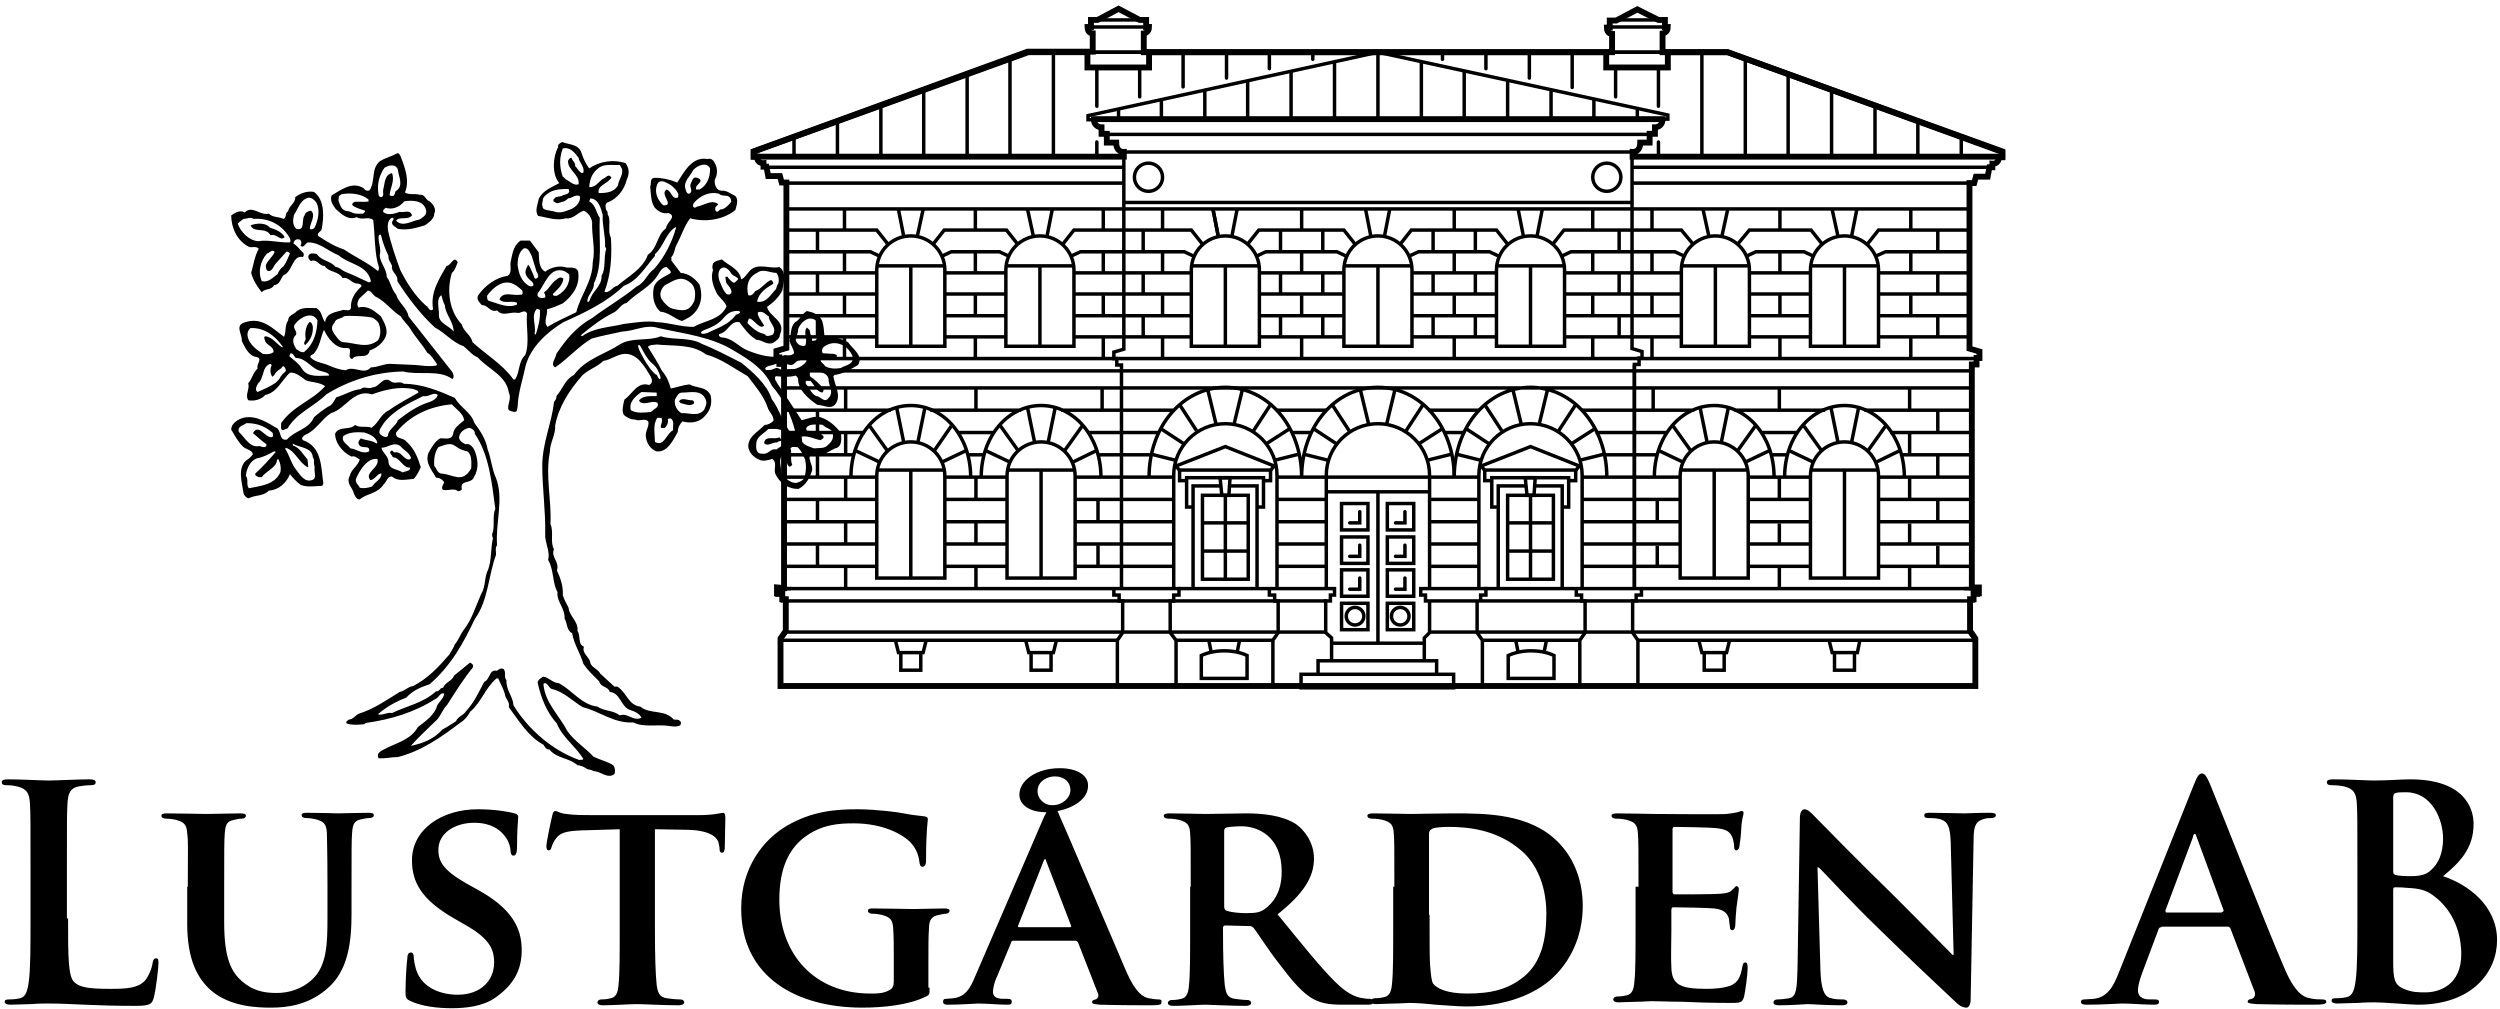 <?xml version="1.0" encoding="UTF-8"?>
<svg width="426px" height="172px" viewBox="0 0 426 172" version="1.1" xmlns="http://www.w3.org/2000/svg" xmlns:xlink="http://www.w3.org/1999/xlink">
    <title>lustgarden</title>
    <g id="Page-1" stroke="none" stroke-width="1" fill="none" fill-rule="evenodd">
        <g id="lustgarden" transform="translate(0.3, 1.5)">
            <path d="M11.3,155 C11.3,161.5 11.3,165 12.4,165.9 C13.3,166.7 14.6,167 18.5,167 C21.2,167 23.2,166.9 24.4,165.6 C25,164.9 25.6,163.5 25.7,162.6 C25.8,162.1 25.9,161.8 26.3,161.8 C26.7,161.8 26.7,162.1 26.7,162.7 C26.7,163.3 26.3,167.1 25.9,168.5 C25.6,169.6 25.3,169.9 22.7,169.9 C19.1,169.9 16.4,169.8 14.1,169.7 C11.8,169.6 10,169.5 7.9,169.5 C7.3,169.5 6.2,169.5 5,169.6 C3.8,169.6 2.5,169.7 1.5,169.7 C0.8,169.7 0.5,169.5 0.5,169.2 C0.5,168.9 0.7,168.8 1.3,168.8 C2.1,168.8 2.7,168.7 3.1,168.6 C4.1,168.4 4.4,167.3 4.6,165.8 C4.9,163.7 4.9,159.7 4.9,155 L4.9,146.1 C4.9,138.4 4.9,137 4.8,135.4 C4.7,133.7 4.3,132.9 2.6,132.5 C2.2,132.4 1.6,132.3 0.9,132.3 C0.3,132.3 1.42108547e-14,132.2 1.42108547e-14,131.8 C1.42108547e-14,131.4 0.4,131.3 1.1,131.3 C3.5,131.3 6.7,131.5 8,131.5 C9.2,131.5 12.9,131.3 14.9,131.3 C15.6,131.3 16,131.4 16,131.8 C16,132.2 15.7,132.3 15.1,132.3 C14.5,132.3 13.7,132.4 13.1,132.5 C11.7,132.8 11.3,133.6 11.2,135.4 C11.1,137 11.1,138.4 11.1,146.1 L11.1,155 L11.3,155 Z M31.7,149.6 C31.7,143.1 31.8,141.8 31.6,140.5 C31.5,139 31.1,138.6 29.7,138.2 C29.3,138.1 28.6,138 28,138 C27.5,138 27.2,137.8 27.2,137.5 C27.2,137.2 27.5,137.1 28.2,137.1 C30.6,137.1 33.6,137.2 34.9,137.2 C36,137.2 39,137.1 40.6,137.1 C41.3,137.1 41.6,137.2 41.6,137.5 C41.6,137.8 41.3,138 40.9,138 C40.4,138 40.1,138.1 39.6,138.2 C38.4,138.4 38.1,139 38,140.5 C37.9,141.9 37.9,143.1 37.9,149.6 L37.9,155.6 C37.9,161.9 39.1,164.3 41.3,166 C43.3,167.6 45.4,167.7 46.9,167.7 C48.8,167.7 51.1,167.1 52.9,165.4 C55.4,163.1 55.5,159.3 55.5,154.9 L55.5,149.5 C55.5,143 55.4,141.7 55.4,140.4 C55.3,138.9 54.9,138.5 53.5,138.1 C53.1,138 52.4,137.9 51.9,137.9 C51.4,137.9 51.1,137.7 51.1,137.4 C51.1,137.1 51.4,137 52,137 C54.3,137 57.3,137.1 57.3,137.1 C57.8,137.1 60.8,137 62.5,137 C63.1,137 63.4,137.1 63.4,137.4 C63.4,137.7 63.1,137.9 62.6,137.9 C62.1,137.9 61.8,138 61.3,138.1 C60.1,138.3 59.8,138.9 59.7,140.4 C59.6,141.8 59.6,143 59.6,149.5 L59.6,154.1 C59.6,158.9 59.1,164 55.3,167.1 C52.2,169.7 48.8,170.2 45.9,170.2 C43.6,170.2 39,170.1 35.7,167.3 C33.4,165.3 31.6,162.1 31.6,155.9 L31.6,149.6 L31.7,149.6 Z M69.7,169.1 C69,168.8 68.8,168.6 68.8,167.6 C68.8,165.3 69,162.6 69.1,161.9 C69.1,161.2 69.3,160.8 69.7,160.8 C70.1,160.8 70.2,161.2 70.2,161.5 C70.2,162.1 70.4,163 70.6,163.7 C71.6,166.9 74.9,168 77.7,168 C81.6,168 83.9,165.6 83.9,162.5 C83.9,160.6 83.4,158.7 79.5,156.4 L76.9,154.9 C71.6,151.8 69.9,148.9 69.9,145.1 C69.9,139.8 75,136.4 81.1,136.4 C84,136.4 86.3,136.8 87.4,137.1 C87.8,137.2 88,137.4 88,137.7 C88,138.3 87.8,139.5 87.8,142.9 C87.8,143.8 87.6,144.3 87.2,144.3 C86.9,144.3 86.7,144 86.7,143.5 C86.7,143.1 86.5,141.8 85.5,140.7 C84.8,139.9 83.4,138.7 80.5,138.7 C77.3,138.7 74.4,140.4 74.4,143.3 C74.4,145.2 75.1,146.7 79.1,149 L80.9,150 C86.8,153.2 88.6,156.5 88.6,160.4 C88.6,163.6 87.4,166.2 84.1,168.5 C82,170 79,170.3 76.7,170.3 C74.3,170.3 71.6,170 69.7,169.1 L69.7,169.1 Z M105.4,139.8 L98.8,140 C96.2,140.1 95.2,140.4 94.5,141.3 C94,141.9 93.8,142.5 93.7,142.8 C93.6,143.2 93.5,143.4 93.2,143.4 C92.9,143.4 92.8,143.1 92.8,142.7 C92.8,142 93.7,137.8 93.8,137.5 C93.9,136.9 94.1,136.7 94.3,136.7 C94.7,136.7 95.1,137.1 96.2,137.2 C97.5,137.4 99.2,137.4 100.7,137.4 L118.7,137.4 C120.1,137.4 121.1,137.3 121.7,137.2 C122.4,137.1 122.8,137 122.9,137 C123.2,137 123.3,137.3 123.3,137.9 C123.3,138.8 123.2,142 123.2,143.1 C123.1,143.6 123,143.8 122.8,143.8 C122.4,143.8 122.3,143.6 122.3,142.9 L122.2,142.4 C122.1,141.3 120.9,140 116.9,139.9 L111.3,139.8 L111.3,157.2 C111.3,161.2 111.4,164.5 111.6,166.4 C111.8,167.6 112,168.4 113.3,168.6 C113.9,168.7 114.9,168.8 115.6,168.8 C116.1,168.8 116.3,169.1 116.3,169.3 C116.3,169.6 115.9,169.8 115.4,169.8 C112.5,169.8 109.5,169.6 108.2,169.6 C107.2,169.6 104.1,169.8 102.4,169.8 C101.8,169.8 101.5,169.6 101.5,169.3 C101.5,169.1 101.7,168.8 102.2,168.8 C102.9,168.8 103.4,168.7 103.8,168.6 C104.7,168.4 105,167.6 105.1,166.3 C105.3,164.5 105.3,161.1 105.3,157.1 L105.3,139.8 L105.4,139.8 Z M158.1,166.8 C158.1,168 158.1,168 157.5,168.3 C154.5,169.8 150.1,170.2 146.6,170.2 C135.7,170.2 126,165.2 126,153.3 C126,146.4 129.7,141.6 133.8,139.2 C138.1,136.7 142.1,136.4 145.8,136.4 C148.9,136.4 152.8,136.9 153.7,137.1 C154.6,137.3 156.2,137.5 157.2,137.6 C157.7,137.7 157.8,137.8 157.8,138.1 C157.8,138.6 157.5,139.8 157.5,145.2 C157.5,145.9 157.2,146.2 156.9,146.2 C156.6,146.2 156.5,146 156.4,145.6 C156.3,144.6 156,143.3 154.9,142.1 C153.6,140.7 150.2,138.8 145.2,138.8 C142.8,138.8 139.7,138.9 136.6,141.3 C134.1,143.3 132.5,146.5 132.5,151.8 C132.5,161.1 138.5,167.8 148,167.8 C149.2,167.8 150.1,167.8 151.1,167.3 C151.8,167 152,166.5 152,165.8 L152,161.8 C152,159.7 152,158.1 151.9,156.7 C151.8,155.2 151.4,154.8 150,154.4 C149.6,154.3 148.9,154.2 148.3,154.2 C147.9,154.2 147.6,154 147.6,153.7 C147.6,153.3 148,153.3 148.6,153.3 C150.9,153.3 154.1,153.4 155.4,153.4 C156.8,153.4 159.2,153.3 160.6,153.3 C161.2,153.3 161.5,153.4 161.5,153.7 C161.5,154 161.2,154.2 160.9,154.2 C160.5,154.2 160.2,154.3 159.7,154.4 C158.5,154.6 158,155.2 158,156.7 C157.9,158 157.9,159.7 157.9,161.9 L157.9,166.8 L158.1,166.8 Z M202.6,149.6 C202.6,143.1 202.6,141.8 202.5,140.5 C202.4,139 202,138.6 200.6,138.2 C200.2,138.1 199.5,138 198.8,138 C198.3,138 198,137.8 198,137.5 C198,137.2 198.4,137.1 199,137.1 C201.3,137.1 204.2,137.2 205.1,137.2 C206.6,137.2 210.7,137.1 212,137.1 C214.8,137.1 218.1,137.4 220.5,138.9 C221.8,139.8 223.6,141.9 223.6,144.8 C223.6,148 221.8,150.8 217.4,154.3 C221.4,159.2 224.5,163.1 227.2,165.8 C229.7,168.3 231.3,168.5 232,168.6 C232.5,168.7 232.7,168.7 233.1,168.7 C233.5,168.7 233.7,169 233.7,169.2 C233.7,169.6 233.4,169.7 232.8,169.7 L228.5,169.7 C226,169.7 224.8,169.4 223.6,168.8 C221.7,167.8 220,165.8 217.5,162.5 C215.7,160.2 213.9,157.3 213.3,156.6 C213,156.3 212.8,156.3 212.5,156.3 L208.5,156.2 C208.3,156.2 208.1,156.3 208.1,156.6 L208.1,157.2 C208.1,161.2 208.2,164.5 208.4,166.4 C208.6,167.7 208.8,168.5 210.1,168.7 C210.8,168.8 211.7,168.9 212.3,168.9 C212.7,168.9 212.9,169.2 212.9,169.4 C212.9,169.7 212.5,169.9 212,169.9 C209.4,169.9 205.7,169.7 205.1,169.7 C204.2,169.7 201.4,169.9 199.6,169.9 C199,169.9 198.7,169.7 198.7,169.4 C198.7,169.2 198.9,168.9 199.4,168.9 C200.1,168.9 200.6,168.8 201,168.7 C201.9,168.5 202.2,167.7 202.3,166.4 C202.5,164.6 202.5,161.2 202.5,157.2 L202.5,149.6 L202.6,149.6 Z M208.3,152.9 C208.3,153.4 208.4,153.5 208.7,153.7 C209.7,154 211,154.1 212.1,154.1 C213.9,154.1 214.5,153.9 215.2,153.4 C216.6,152.4 218.1,150.6 218.1,147 C218.1,140.9 213.9,139.3 211.3,139.3 C210.2,139.3 209.1,139.4 208.7,139.5 C208.4,139.6 208.3,139.8 208.3,140.1 L208.3,152.9 L208.3,152.9 Z" id="Shape" fill="#000000" fill-rule="nonzero"></path>
            <path d="M237.3,149.6 C237.3,143.1 237.3,141.8 237.2,140.5 C237.1,139 236.7,138.6 235.3,138.2 C234.9,138.1 234.2,138 233.5,138 C233,138 232.7,137.8 232.7,137.5 C232.7,137.2 233.1,137.1 233.7,137.1 C236,137.1 238.9,137.2 240.1,137.2 C241.5,137.2 244.7,137.1 247.3,137.1 C252.9,137.1 260.4,137.1 265.2,142 C267.4,144.2 269.4,147.8 269.4,152.9 C269.4,158.3 267.1,162.4 264.5,164.9 C262.5,166.9 257.8,170 249.6,170 C248,170 246.1,169.8 244.3,169.7 C242.5,169.5 240.9,169.4 239.8,169.4 C239.3,169.4 238.3,169.5 237.3,169.5 C236.2,169.5 235.1,169.6 234.2,169.6 C233.6,169.6 233.3,169.4 233.3,169.1 C233.3,168.9 233.5,168.6 234,168.6 C234.7,168.6 235.2,168.5 235.6,168.4 C236.5,168.2 236.8,167.4 236.9,166.1 C237.1,164.3 237.1,160.9 237.1,156.9 L237.1,149.6 L237.3,149.6 Z M243.3,154.4 C243.3,159 243.3,162.3 243.4,163.1 C243.5,164.2 243.6,165.7 243.9,166.1 C244.5,166.9 246.2,167.8 249.7,167.8 C253.8,167.8 256.7,167.1 259.4,164.9 C262.3,162.5 263.2,158.7 263.2,154.2 C263.2,148.7 261,145.2 259,143.5 C254.9,139.9 250,139.4 246.5,139.4 C245.6,139.4 244.1,139.5 243.8,139.7 C243.4,139.9 243.2,140.1 243.2,140.6 L243.2,154.4 L243.3,154.4 Z M278.9,149.6 C278.9,143.1 278.9,141.8 278.8,140.5 C278.7,139 278.3,138.6 276.9,138.2 C276.5,138.1 275.8,138 275.1,138 C274.6,138 274.3,137.8 274.3,137.5 C274.3,137.2 274.7,137.1 275.3,137.1 C277.6,137.1 280.5,137.2 281.7,137.2 C283.1,137.2 293,137.3 293.9,137.2 C294.7,137.1 295.4,137 295.8,136.9 C296.1,136.8 296.3,136.7 296.5,136.7 C296.8,136.7 296.8,136.9 296.8,137.1 C296.8,137.4 296.5,137.9 296.4,139.9 C296.4,140.4 296.2,142.2 296.1,142.7 C296.1,142.9 295.9,143.4 295.6,143.4 C295.3,143.4 295.2,143.2 295.2,142.8 C295.2,142.5 295.1,141.7 294.9,141.2 C294.5,140.4 294.2,139.8 292,139.6 C291.2,139.5 285.9,139.4 285,139.4 C284.8,139.4 284.7,139.6 284.7,139.8 L284.7,150.4 C284.7,150.7 284.8,150.9 285,150.9 C286,150.9 291.8,150.9 292.8,150.8 C293.9,150.7 294.5,150.6 294.9,150.1 C295.3,149.8 295.4,149.5 295.6,149.5 C295.8,149.5 296,149.7 296,150 C296,150.3 295.9,151 295.6,153.1 C295.5,154 295.4,155.7 295.4,156 C295.4,156.4 295.3,157 294.9,157 C294.6,157 294.5,156.8 294.5,156.6 C294.4,156.1 294.4,155.6 294.3,155 C294,154.1 293.5,153.5 291.8,153.3 C291,153.2 285.9,153.1 284.8,153.1 C284.6,153.1 284.5,153.3 284.5,153.6 L284.5,157 C284.5,158.5 284.4,162.1 284.5,163.4 C284.6,166.3 286,167 290.5,167 C291.7,167 293.5,166.9 294.7,166.4 C295.8,165.9 296.3,165 296.6,163.2 C296.7,162.7 296.8,162.5 297.1,162.5 C297.5,162.5 297.5,163.1 297.5,163.5 C297.5,164.5 297.1,167.4 296.9,168.3 C296.6,169.4 296.2,169.4 294.5,169.4 C291.2,169.4 288.5,169.3 286.3,169.2 C284.1,169.2 282.4,169.1 281.1,169.1 C280.6,169.1 279.6,169.2 278.6,169.2 C277.5,169.2 276.4,169.3 275.5,169.3 C274.9,169.3 274.6,169.1 274.6,168.8 C274.6,168.6 274.8,168.3 275.3,168.3 C276,168.3 276.5,168.2 276.9,168.1 C277.8,167.9 278.1,167.1 278.2,165.8 C278.4,164 278.4,160.6 278.4,156.6 L278.4,149.6 L278.9,149.6 Z M309.9,163.8 C310,167.1 310.6,168.2 311.4,168.5 C312.2,168.8 313,168.8 313.7,168.8 C314.2,168.8 314.5,169 314.5,169.3 C314.5,169.7 314.1,169.8 313.5,169.8 C310.6,169.8 308.5,169.6 307.7,169.6 C307.3,169.6 305.2,169.8 302.9,169.8 C302.3,169.8 301.9,169.7 301.9,169.3 C301.9,169 302.2,168.8 302.6,168.8 C303.2,168.8 304,168.7 304.6,168.6 C305.8,168.3 305.9,167.1 306,163.4 L306.4,137.9 C306.4,137 306.7,136.4 307.2,136.4 C307.8,136.4 308.4,137.1 309.1,137.8 C309.7,138.4 316.3,145.2 322.8,151.5 C325.8,154.5 331.8,160.6 332.4,161.2 L332.6,161.2 L332.1,142 C332,139.4 331.6,138.6 330.6,138.2 C329.9,137.9 328.9,137.9 328.3,137.9 C327.7,137.9 327.6,137.7 327.6,137.4 C327.6,137 328.1,137 328.7,137 C331,137 333.4,137.1 334.4,137.1 C334.9,137.1 336.6,137 338.8,137 C339.4,137 339.8,137.1 339.8,137.4 C339.8,137.7 339.5,137.9 339,137.9 C338.5,137.9 338.2,137.9 337.6,138.1 C336.4,138.5 336,139.2 336,141.6 L335.5,168.8 C335.5,169.8 335.1,170.2 334.8,170.2 C334,170.2 333.4,169.7 333,169.3 C330.2,166.7 324.6,161.4 320,156.9 C315.1,152.2 310.4,147 309.6,146.3 L309.4,146.3 L309.9,163.8 L309.9,163.8 Z M368,156.5 C367.7,156.5 367.6,156.6 367.5,156.9 L364.8,164.1 C364.3,165.4 364,166.6 364,167.2 C364,168.1 364.5,168.8 366,168.8 L366.8,168.8 C367.4,168.8 367.6,168.9 367.6,169.2 C367.6,169.6 367.3,169.7 366.7,169.7 C365.1,169.7 362.9,169.5 361.3,169.5 C360.7,169.5 358,169.7 355.3,169.7 C354.6,169.7 354.3,169.6 354.3,169.2 C354.3,168.9 354.5,168.8 354.9,168.8 C355.4,168.8 356.1,168.7 356.5,168.7 C358.8,168.4 359.8,166.7 360.8,164.1 L373.5,132.3 C374.1,130.8 374.4,130.3 374.9,130.3 C375.4,130.3 375.7,130.8 376.2,131.9 C377.4,134.7 385.5,155.4 388.8,163.1 C390.7,167.7 392.2,168.4 393.3,168.6 C394.1,168.8 394.8,168.8 395.4,168.8 C395.8,168.8 396.1,168.9 396.1,169.2 C396.1,169.6 395.6,169.7 393.8,169.7 C392,169.7 388.3,169.7 384.2,169.6 C383.3,169.5 382.7,169.5 382.7,169.2 C382.7,168.9 382.9,168.8 383.4,168.7 C383.8,168.6 384.1,168.1 383.9,167.5 L379.8,156.8 C379.7,156.5 379.5,156.4 379.3,156.4 L368,156.4 L368,156.5 Z M378.3,153.9 C378.6,153.9 378.6,153.7 378.6,153.6 L374,141.1 C373.9,140.9 373.9,140.6 373.7,140.6 C373.5,140.6 373.4,140.9 373.4,141.1 L368.7,153.6 C368.7,153.8 368.7,154 368.9,154 L378.3,154 L378.3,153.9 Z M401.4,146.1 C401.4,138.4 401.4,137 401.3,135.4 C401.2,133.7 400.8,132.9 399.1,132.5 C398.7,132.4 397.8,132.3 397.1,132.3 C396.5,132.3 396.2,132.2 396.2,131.8 C396.2,131.4 396.6,131.3 397.3,131.3 C400,131.3 403.2,131.5 404.2,131.5 C406.7,131.5 408.7,131.3 410.4,131.3 C419.6,131.3 421.2,136.2 421.2,138.9 C421.2,143.1 418.8,145.5 416,147.8 C420.2,149.2 425.2,152.8 425.2,158.7 C425.2,164.1 421,169.7 411.7,169.7 C411.1,169.7 409.6,169.6 408.2,169.5 C406.7,169.4 405.2,169.3 404.4,169.3 C403.8,169.3 402.7,169.3 401.5,169.4 C400.3,169.4 399,169.5 398,169.5 C397.3,169.5 397,169.3 397,169 C397,168.7 397.2,168.6 397.8,168.6 C398.6,168.6 399.2,168.5 399.6,168.4 C400.6,168.2 400.9,167.1 401.1,165.6 C401.4,163.5 401.4,159.5 401.4,154.8 L401.4,146.1 L401.4,146.1 Z M407.5,147 C407.5,147.4 407.7,147.5 407.9,147.6 C408.4,147.7 409.1,147.8 410.3,147.8 C412,147.8 413.1,147.6 413.9,146.8 C415.2,145.7 416,143.9 416,141.4 C416,138 414,133.5 409.7,133.5 C409,133.5 408.5,133.5 408,133.6 C407.6,133.7 407.5,133.9 407.5,134.5 L407.5,147 L407.5,147 Z M414.2,151 C413.1,150.2 412,149.9 410,149.8 C409.1,149.7 408.6,149.7 407.8,149.7 C407.6,149.7 407.5,149.8 407.5,150.1 L407.5,162.1 C407.5,165.4 407.7,166.3 409.3,167 C410.7,167.6 411.8,167.6 413,167.6 C415.3,167.6 419.1,166.4 419.1,161.1 C419.1,157.9 418,153.7 414.2,151 L414.2,151 Z M197.1,168.8 C196.6,168.8 196.1,168.7 195.4,168.6 C194.6,168.4 193.3,167.9 191.6,164 C188.8,157.5 181.3,139.8 180.2,137.4 C180.1,137.1 180,136.9 179.9,136.7 C182.6,136.2 185.2,134.6 185.1,132.3 C185.1,130.6 183.2,129.4 180.3,129.4 C176.3,129.4 173.4,131.5 173.4,133.9 C173.4,135.6 175.1,136.9 177.9,136.9 L178,136.9 C177.9,137.1 177.8,137.4 177.6,137.7 L165.9,164.8 C165,167 164.2,168.3 162.2,168.6 C161.8,168.6 161.3,168.7 160.9,168.7 C160.5,168.7 160.4,168.9 160.4,169.2 C160.4,169.6 160.7,169.7 161.2,169.7 C163.5,169.7 165.9,169.5 166.4,169.5 C167.8,169.5 169.9,169.7 171.4,169.7 C171.9,169.7 172.1,169.6 172.1,169.2 C172.1,168.9 172,168.7 171.4,168.7 L170.7,168.7 C169.3,168.7 168.9,168.2 168.9,167.5 C168.9,167 169.1,165.9 169.6,164.9 L172,159.1 C172.1,158.8 172.2,158.8 172.4,158.8 L182.9,158.8 C183.1,158.8 183.3,158.9 183.4,159.1 L186.8,167.8 C187,168.3 186.7,168.7 186.4,168.8 C185.9,168.9 185.8,169 185.8,169.3 C185.8,169.6 186.3,169.6 187.1,169.7 C190.9,169.8 194.1,169.8 195.7,169.8 C197.4,169.8 197.6,169.7 197.6,169.3 C197.7,168.9 197.5,168.8 197.1,168.8 L197.1,168.8 Z M176.5,133.3 C176.5,131.6 178.2,130.8 179.4,130.8 C181.2,130.8 182.1,131.9 182.1,133.1 C182.1,134.5 180.7,135.7 179.1,135.7 C177.9,135.8 176.5,134.8 176.5,133.3 Z M182,156.5 L173.4,156.5 C173.2,156.5 173.1,156.4 173.2,156.2 L177.5,145.3 C177.6,145.1 177.6,144.9 177.8,144.9 C177.9,144.9 178,145.2 178,145.3 L182.2,156.2 C182.3,156.4 182.2,156.5 182,156.5 L182,156.5 Z" id="Shape" fill="#000000" fill-rule="nonzero"></path>
            <path d="M294.1,7.4 L283,7.4 L283,4.2 C283,4.2 283.9,4.1 283.9,3.1 L283.4,3.1 L283.4,1.9 L282.3,1.9 L278.7,0.1 L275.1,2 L274,2 L274,3.2 L273.5,3.2 C273.5,4.3 274.4,4.3 274.4,4.3 L274.4,7.4 L194.6,7.4 L194.6,4.2 C194.6,4.2 195.5,4.1 195.5,3.1 L195,3.1 L195,1.9 L193.9,1.9 L190.3,0 L187.1,1.7 L186.7,1.9 L185.6,1.9 L185.6,3.1 L185,3.1 C185,4.2 185.9,4.2 185.9,4.2 L185.9,7.3 L174.8,7.3 L128.1,24.3 L128.1,25.2 L128.7,25.2 C128.7,26.4 129.8,26.3 129.8,26.3 L129.8,26.9 L130.3,26.9 L130.6,28.5 L132.6,28.5 L132.9,29.6 L133.7,29.6 L133.7,57.8 L132,58.3 L132,59.4 L132.5,59.4 L132.5,60.5 L133.3,60.5 L133.3,98.7 L132.1,98.6 L132.1,99.6 L133,99.6 L133,100.6 L133.6,100.6 L133.6,106 L132.7,107.3 L132.7,115.4 L336.3,115.4 L336.3,107.3 L335.4,106 L335.4,100.6 L336,100.6 L336,99.6 L336.9,99.6 L336.9,98.6 L335.7,98.6 L335.7,60.6 L336.5,60.6 L336.5,59.5 L337,59.5 L337,58.4 L335.3,57.9 L335.3,29.7 L336.1,29.7 L336.4,28.6 L338.4,28.6 L338.7,27 L339.2,27 L339.2,26.4 C339.2,26.4 340.3,26.5 340.3,25.3 L340.9,25.3 L340.9,24.4 L294.1,7.4 L294.1,7.4 Z" id="Path" stroke="#000000"></path>
            <path d="M294.1,7.4 L283.9,7.4 L283.9,10 L273.4,10 L273.4,7.4 L195.5,7.4 L195.5,10 L185,10 L185,7.4 L174.9,7.4 L128.2,24.3 L128.2,25.2 L191.2,25.2 L191.2,24.4 C191.2,24.4 189.9,24.5 189.9,22.8 L188.3,22.8 L188.3,21.3 L187.4,21.3 L187.4,20.2 C187.4,20.2 186.1,20.2 186.1,18.8 L283,18.8 C283,20.2 281.7,20.2 281.7,20.2 L281.7,21.3 L280.8,21.3 L280.8,22.8 L279.2,22.8 C279.2,24.5 277.9,24.4 277.9,24.4 L277.9,25.2 L340.9,25.2 L340.9,24.3 L294.1,7.4 Z" id="Path" stroke="#000000"></path>
            <path d="M262.8,109.7 L263.2,107.7 M258,107.7 L258.4,109.7 M264.5,114.1 L264.5,110.2 C263.5,109.7 262.1,109.4 260.6,109.4 C259.1,109.4 257.8,109.7 256.7,110.2 L256.7,114.1 L264.5,114.1 L264.5,114.1 Z M279.6,98.8 L335.6,98.8 M133.8,29.7 L191.2,29.7 M133.3,98.9 L133.3,60.6 L132.5,60.6 L132.5,59.5 L132,59.5 L132,58.4 L133.7,57.9 L133.7,29.7 L132.9,29.7 L132.6,28.6 L130.6,28.6 L130.3,27 L129.8,27 L129.8,26.4 C129.8,26.4 128.7,26.5 128.7,25.3 L191.1,25.3 M130.1,27 L191.2,27 M179.2,7.4 L179.2,25 M190.3,17.2 L190.3,18.9 M197.6,15.6 L197.6,18.6 M205,13.8 L205,18.6 M212.3,12.3 L212.3,18.6 M219.7,10.6 L219.7,18.6 M227.1,9.1 L227.1,18.6 M171.8,8.6 L171.8,25 M164.5,11.3 L164.5,25 M157.1,13.9 L157.1,25 M149.8,16.6 L149.8,25 M142.4,19.3 L142.4,25 M135,22 L135,25 M200.1,115.8 L200.1,107.6 L199.1,106.3 L199.1,100.9 L199.7,100.9 L199.7,99.9 L200.6,99.9 L200.6,98.8 L189.5,98.8 L189.5,99.9 L190.4,99.9 L190.4,100.9 L191,100.9 L191,106.3 L190.1,107.6 L190.1,115.8" id="Shape" stroke="#000000" stroke-width="0.592"></path>
            <path d="M132.6,115.8 L132.6,107.6 L133.6,106.3 L133.6,100.9 L133,100.9 L133,99.9 L132.1,99.9 L132.1,98.8 L134.5,98.8 M225.8,100.9 L133.3,100.9 M225.6,106.2 L133.6,106.2 M190.1,107.6 L132.9,107.6 M335.1,29.7 L277.7,29.7 M335.1,34.1 L133.8,34.1 M336.4,59.6 L132.5,59.6 M335.2,55.9 L319.8,55.9 M335.2,52.3 L319.8,52.3 M335.2,48.6 L319.8,48.6 M335.2,45 L319.6,45 M308.1,55.9 L297.8,55.9 M308.1,52.3 L297.8,52.3 M308.1,48.6 L297.8,48.6 M308.3,45 L297.8,45 M286.1,55.9 L277.9,55.9 M286.1,52.3 L277.9,52.3 M286.1,48.6 L277.9,48.6 M286.4,45 L277.9,45 M277.7,45 L266.5,45 M277.7,48.6 L266.5,48.6 M277.7,52.3 L266.5,52.3 M277.7,55.9 L266.5,55.9 M202.6,45 L191.3,45 M202.6,48.6 L191.3,48.6 M202.6,52.3 L191.3,52.3 M202.6,55.9 L191.3,55.9 M228.5,45 L214.4,45 M228.5,48.6 L214.4,48.6 M228.5,52.3 L214.4,52.3 M228.5,55.9 L214.4,55.9 M254.5,45 L240.4,45 M254.5,48.6 L240.4,48.6 M254.5,52.3 L240.4,52.3 M254.5,55.9 L240.4,55.9 M335.2,37.7 L319.8,37.7 L317.9,40.1 M335.2,41.4 L321,41.4 L319.4,42.1 M311.9,34.2 L312.9,38.8 M311.9,34.2 L312.9,38.8 M316.1,34.2 L315.2,38.8 M295.8,40.1 L297.8,37.7 L308.3,37.7 L310.2,40.1 M297.4,42.1 L298.9,41.4 L307.1,41.4 L308.6,42.1" id="Shape" stroke="#000000" stroke-width="0.592"></path>
            <path d="M319.8,57.5 L308.2,57.5 L308.2,44.5 C308.2,41.3 310.8,38.7 314,38.7 C317.2,38.7 319.8,41.3 319.8,44.5 L319.8,57.5 Z M319.8,43.8 L308.3,43.8 M314,43.8 L314,57.6 M289.9,34.2 L290.9,38.8 M289.9,34.2 L290.9,38.8 M294.1,34.2 L293.1,38.8 M297.8,57.5 L286.2,57.5 L286.2,44.5 C286.2,41.3 288.8,38.7 292,38.7 C295.2,38.7 297.8,41.3 297.8,44.5 L297.8,57.5 Z M297.7,43.8 L286.3,43.8 M292,43.8 L292,57.6" id="Shape" stroke="#000000" stroke-width="0.592"></path>
            <path d="M277.8,37.7 L286.2,37.7 L288.2,40.1 M232.4,34.2 L233.3,38.8 M232.4,34.2 L233.3,38.8 M236.5,34.2 L235.6,38.8 M240.3,57.5 L228.7,57.5 L228.7,44.5 C228.7,41.3 231.3,38.7 234.5,38.7 C237.7,38.7 240.3,41.3 240.3,44.5 L240.3,57.5 L240.3,57.5 Z M240.2,43.8 L228.8,43.8 M234.5,43.8 L234.5,57.6 M258.4,34.2 L259.3,38.8 M258.4,34.2 L259.3,38.8 M262.5,34.2 L261.6,38.8 M266.3,57.5 L254.7,57.5 L254.7,44.5 C254.7,41.3 257.3,38.7 260.5,38.7 C263.7,38.7 266.3,41.3 266.3,44.5 L266.3,57.5 Z M266.2,43.8 L254.8,43.8 M260.5,43.8 L260.5,57.6" id="Shape" stroke="#000000" stroke-width="0.592"></path>
            <path d="M238.3,40.1 L240.2,37.7 L254.7,37.7 L256.6,40.1 M212.3,40.1 L214.2,37.7 L228.7,37.7 L230.6,40.1 M206.4,34.2 L207.3,38.8 M206.4,34.2 L207.3,38.8 M210.5,34.2 L209.6,38.8 M214.3,57.5 L202.7,57.5 L202.7,44.5 C202.7,41.3 205.3,38.7 208.5,38.7 C211.7,38.7 214.3,41.3 214.3,44.5 L214.3,57.5 L214.3,57.5 Z M214.2,43.8 L202.8,43.8 M208.5,43.8 L208.5,57.6" id="Shape" stroke="#000000" stroke-width="0.592"></path>
            <path d="M204.6,40.1 L202.7,37.7 L191.1,37.7 M277.8,41.4 L285.1,41.4 L286.6,42.1 M277.8,41.4 L267.4,41.4 L265.9,42.1 M255,42.1 L253.5,41.4 L241.4,41.4 L239.9,42.1 M203,42.1 L201.5,41.4 L191.1,41.4 M229,42.1 L227.5,41.4 L215.4,41.4 L213.9,42.1 M324.2,79.8 C324.2,72.8 319.6,67.6 314,67.6 C308.4,67.6 303.8,72.8 303.8,79.8" id="Shape" stroke="#000000" stroke-width="0.592"></path>
            <path d="M308.2,97 L319.8,97 L319.8,79.6 C319.8,76.4 317.2,73.8 314,73.8 C310.8,73.8 308.2,76.4 308.2,79.6 L308.2,97 Z M319.6,78.6 L308.5,78.6 M314,78.6 L314,96.9 M286,97 L297.6,97 L297.6,79.6 C297.6,76.4 295,73.8 291.8,73.8 C288.6,73.8 286,76.4 286,79.6 L286,97 Z M297.4,78.6 L286.2,78.6 M291.8,78.6 L291.8,96.9 M282.8,18.8 L186.1,18.8 M280.5,21.4 L188.4,21.4 M339.9,25.2 L340.8,25.2 L340.8,24.3 L294.1,7.4 L174.9,7.4 L128.2,24.3 L128.2,25.2 L129,25.2 M189.3,98.8 L133.3,98.8" id="Shape" stroke="#000000" stroke-width="0.592"></path>
            <path d="M335.6,98.9 L335.6,60.6 L336.4,60.6 L336.4,59.5 L336.9,59.5 L336.9,58.4 L335.2,57.9 L335.2,29.7 L336,29.7 L336.3,28.6 L338.3,28.6 L338.6,27 L339.1,27 L339.1,26.4 C339.1,26.4 340.2,26.5 340.2,25.3 L277.8,25.3 M325.3,37.7 L325.3,34.2 M338.8,27 L277.8,27 M289.7,7.4 L289.7,25 M278.7,17.2 L278.7,18.7 M271.3,15.5 L271.3,18.6 M264,13.8 L264,18.6 M256.6,12.3 L256.6,18.6 M249.2,10.6 L249.2,18.6 M241.9,9.1 L241.9,18.6 M234.5,7.4 L234.5,18.6 M297.1,8.6 L297.1,25 M304.4,11.3 L304.4,25 M311.8,13.9 L311.8,25 M319.2,16.6 L319.2,25 M326.5,19.2 L326.5,25 M333.9,21.9 L333.9,25.2" id="Shape" stroke="#000000" stroke-width="0.592"></path>
            <path d="M282.3,22.7 L282.3,25.2 M186.6,22.7 L186.6,25.2" id="Shape" stroke="#000000" stroke-width="0.592" stroke-linecap="round"></path>
            <path d="M335.6,61.7 L133.3,61.7 M335.6,64.6 L133.3,64.6 M317.4,68.4 L335.6,68.4 M321.8,72.2 L335.6,72.2 M323.6,76 L335.6,76 M319.9,79.8 L335.6,79.8 M319.9,83.6 L335.6,83.6 M319.9,87.4 L335.6,87.4 M319.9,91.2 L335.6,91.2 M319.9,95 L335.6,95 M297.7,79.8 L308.2,79.8 M297.7,83.6 L308.2,83.6 M297.7,87.4 L308.2,87.4 M297.7,91.2 L308.2,91.2 M297.7,95 L308.2,95 M269.3,79.8 L286,79.8 M269.3,83.6 L286,83.6 M269.3,87.4 L286,87.4 M269.3,91.2 L286,91.2 M217.4,83.6 L225.6,83.6 M217.4,87.4 L225.6,87.4 M217.4,91.2 L225.6,91.2 M269.3,95 L286,95 M310.1,75.3 L307.1,71.1 M312.9,73.9 L311.7,68 M268.9,115.8 L268.9,107.6 L269.8,106.3 L269.8,100.9 L269.2,100.9 L269.2,99.9 L268.3,99.9 L268.3,98.8 L279.4,98.8 L279.4,99.9 L278.5,99.9 L278.5,100.9 L277.9,100.9 L277.9,106.3 L278.8,107.6 L278.8,115.8 M252.6,98.8 L268.2,98.8 M225.6,95 L217.3,95 M243.5,83.6 L251.7,83.6 M243.5,87.4 L251.7,87.4 M243.5,91.2 L251.7,91.2 M251.7,95 L243.4,95 M226.6,111 L226.6,107.2 L225.6,106.3 L225.6,100.9 L226.4,100.9 L226.4,99.9 L227.1,99.9 L227.1,98.8 L216,98.8 L216,99.9 L216.9,99.9 L216.9,100.9 L217.5,100.9 L217.5,106.3 L216.6,107.6 L216.6,115.8 M216,98.8 L200.5,98.8 M243.3,98.8 L243.3,79.5 C243.3,74.6 239.3,70.7 234.5,70.7 C229.6,70.7 225.7,74.7 225.7,79.5 L225.7,98.8 M247.5,79.8 C247.5,71.1 253.3,64.5 260.5,64.5 C267.7,64.5 273.5,71.1 273.5,79.8 M253.4,74.1 L249.6,71.6 M255.6,71.9 L252.8,67.6 M258.9,70.7 L257.5,64.9 M243.3,82.3 L225.7,82.3 M242.5,108.1 L226.6,108.1" id="Shape" stroke="#000000" stroke-width="0.592"></path>
            <path d="M224.3,111.1 L244.5,111.1 L244.5,113.4 L224.3,113.4 L224.3,111.1 Z M221.4,113.4 L247.4,113.4 L247.4,115.7 L221.4,115.7 L221.4,113.4 Z M234.5,108.2 L234.5,82.5 M228.3,84.3 L232.8,84.3 L232.8,88.8 L228.3,88.8 L228.3,84.3 Z M228.3,90 L232.8,90 L232.8,94.5 L228.3,94.5 L228.3,90 Z M228.3,95.6 L232.8,95.6 L232.8,100.1 L228.3,100.1 L228.3,95.6 Z" id="Shape" stroke="#000000" stroke-width="0.592"></path>
            <path d="M229.7,87.6 L231.4,87.6 L231.4,85.7 M229.7,93.3 L231.4,93.3 L231.4,91.4 M229.7,98.9 L231.4,98.9 L231.4,97" id="Shape" stroke="#000000" stroke-width="0.592" stroke-linecap="round"></path>
            <polygon id="Path" stroke="#000000" stroke-width="0.592" points="228.3 101.3 232.8 101.3 232.8 105.8 228.3 105.8"></polygon>
            <circle id="Oval" stroke="#000000" stroke-width="0.592" cx="230.6" cy="103.5" r="1.5"></circle>
            <path d="M236.1,84.3 L240.6,84.3 L240.6,88.8 L236.1,88.8 L236.1,84.3 Z M236.1,90 L240.6,90 L240.6,94.5 L236.1,94.5 L236.1,90 Z M236.1,95.6 L240.6,95.6 L240.6,100.1 L236.1,100.1 L236.1,95.6 Z" id="Shape" stroke="#000000" stroke-width="0.592"></path>
            <path d="M237.5,87.6 L239.1,87.6 L239.1,85.7 M237.5,93.3 L239.1,93.3 L239.1,91.4 M237.5,98.9 L239.1,98.9 L239.1,97" id="Shape" stroke="#000000" stroke-width="0.592" stroke-linecap="round"></path>
            <polygon id="Path" stroke="#000000" stroke-width="0.592" points="236.1 101.3 240.6 101.3 240.6 105.8 236.1 105.8"></polygon>
            <circle id="Oval" stroke="#000000" stroke-width="0.592" cx="238.3" cy="103.5" r="1.5"></circle>
            <path d="M242.4,111 L242.4,107.2 L243.3,106.3 L243.3,100.9 L242.6,100.9 L242.6,99.9 L241.8,99.9 L241.8,98.8 L252.9,98.8 L252.9,99.9 L252,99.9 L252,100.9 L251.4,100.9 L251.4,106.3 L252.3,107.6 L252.3,115.8 M336.3,115.8 L336.3,107.6 L335.3,106.3 L335.3,100.9 L336,100.9 L336,99.9 L336.8,99.9 L336.8,98.8 L334.4,98.8 M243,100.9 L335.6,100.9 M243.4,106.2 L335.4,106.2 M278.8,107.6 L336.2,107.6 M195.5,7.4 L195.5,9.9 L185,9.9 L185,7.4 M194.6,7.3 L194.6,4.2 C194.6,4.2 195.5,4.1 195.5,3.1 L185,3.1 C185,4.2 185.9,4.2 185.9,4.2 L185.9,7.3 M195,2.9 L195,1.9 L185.5,1.9 L185.5,2.9 M193.8,1.9 L190.3,0.1 L186.7,1.9 M283.9,7.4 L283.9,9.9 L273.4,9.9 L273.4,7.4 M283,7.3 L283,4.2 C283,4.2 283.9,4.1 283.9,3.1 L273.4,3.1 C273.4,4.2 274.3,4.2 274.3,4.2 L274.3,7.3 M283.4,2.9 L283.4,1.9 L273.9,1.9 L273.9,2.9 M282.2,1.9 L278.7,0.1 L275.1,1.9 M277.7,24.4 L191.1,24.4 M277.7,33 L191.1,33" id="Shape" stroke="#000000" stroke-width="0.592"></path>
            <circle id="Oval" stroke="#000000" stroke-width="0.592" cx="195.4" cy="28.7" r="2.4"></circle>
            <path d="M278.2,98.9 L278.2,60.6 L279,60.6 L279,59.5 L279.5,59.5 L279.5,58.4 L277.8,57.9 L277.8,24.4 C277.8,24.4 279.1,24.5 279.1,22.8 L280.7,22.8 L280.7,21.3 L281.6,21.3 L281.6,20.2 C281.6,20.2 282.9,20.2 282.9,18.8 L283.9,18.8 L283.9,18.1 L234.5,7.4 L185.1,18.2 L185.1,18.9 L186.1,18.9 C186.1,20.3 187.4,20.3 187.4,20.3 L187.4,21.4 L188.3,21.4 L188.3,22.9 L189.9,22.9 C189.9,24.6 191.2,24.5 191.2,24.5 L191.2,58 L189.5,58.5 L189.5,59.6 L190,59.6 L190,60.7 L190.8,60.7 L190.8,98.9" id="Path" stroke="#000000" stroke-width="0.592"></path>
            <circle id="Oval" stroke="#000000" stroke-width="0.592" cx="273.5" cy="28.7" r="2.4"></circle>
            <path d="M186.6,10.1 L186.6,16.6 M193.9,9.9 L193.9,15 M201.3,7.4 L201.3,13.3 M208.7,11.8 L208.7,7.4 M216,10.2 L216,7.4 M223.4,7.5 L223.4,8.6 M282.3,10 L282.3,16.6 M275,10 L275,15 M267.6,7.5 L267.6,13.4 M260.3,11.8 L260.3,7.4 M252.9,10.2 L252.9,7.4 M245.5,7.4 L245.5,8.6" id="Shape" stroke="#000000" stroke-width="0.592" stroke-linecap="round"></path>
            <path d="M217.3,98.8 L217.3,79.5 C217.3,74.6 213.3,70.7 208.5,70.7 C203.6,70.7 199.7,74.7 199.7,79.5 L199.7,98.8" id="Path" stroke="#000000" stroke-width="0.592"></path>
            <polyline id="Path" stroke="#000000" stroke-width="0.592" points="214 84.9 215 84.9 215 79.9 201.9 79.9 201.9 84.9 202.9 84.9"></polyline>
            <path d="M207.8,81.3 L203,81.3 L203,98.8 M213.9,98.9 L213.9,81.3 L209.2,81.3" id="Shape" stroke="#000000" stroke-width="0.592"></path>
            <path d="M204.6,82.9 L212.4,82.9 L212.4,97.2 L204.6,97.2 L204.6,82.9 Z M208.5,97.1 L208.5,82.8" id="Shape" stroke="#000000" stroke-width="0.592"></path>
            <path d="M207.9,82.9 L209.1,82.9 L209.3,79.9 L207.6,79.9 L207.9,82.9 Z M216.1,78.8 L216.8,77.9 L208.5,74.6 L200.1,77.9 L200.8,78.8" id="Shape" stroke="#000000" stroke-width="0.592"></path>
            <path d="M215.1,80.4 L216.2,80.4 L216.2,78.6 L200.7,78.6 L200.7,80.4 L201.8,80.4 M212.2,87.6 L204.6,87.6 M212.2,92.4 L204.6,92.4 M269.3,98.8 L269.3,79.5 C269.3,74.6 265.3,70.7 260.5,70.7 C255.6,70.7 251.7,74.7 251.7,79.5 L251.7,98.8" id="Shape" stroke="#000000" stroke-width="0.592"></path>
            <polyline id="Path" stroke="#000000" stroke-width="0.592" points="266 84.9 267 84.9 267 79.9 253.9 79.9 253.9 84.9 254.9 84.9"></polyline>
            <path d="M259.8,81.3 L255,81.3 L255,98.8 M265.9,98.9 L265.9,81.3 L261.2,81.3" id="Shape" stroke="#000000" stroke-width="0.592"></path>
            <path d="M256.6,82.9 L264.4,82.9 L264.4,97.2 L256.6,97.2 L256.6,82.9 Z M260.5,97.1 L260.5,82.8" id="Shape" stroke="#000000" stroke-width="0.592"></path>
            <path d="M259.9,82.9 L261.1,82.9 L261.3,79.9 L259.6,79.9 L259.9,82.9 Z M268.1,78.8 L268.8,77.9 L260.5,74.6 L252.1,77.9 L252.8,78.8" id="Shape" stroke="#000000" stroke-width="0.592"></path>
            <path d="M267.1,80.4 L268.2,80.4 L268.2,78.6 L252.7,78.6 L252.7,80.4 L253.8,80.4 M264.2,87.6 L256.6,87.6 M264.2,92.4 L256.6,92.4 M216.6,107.6 L200.2,107.6 M268.9,107.6 L252.4,107.6 M153.2,109.7 L156.6,109.7 L156.6,112.7 L153.2,112.7 L153.2,109.7 Z M152.3,107.7 L152.8,109.7 L157,109.7 L157.5,107.7 M175.4,109.7 L178.8,109.7 L178.8,112.7 L175.4,112.7 L175.4,109.7 Z M174.5,107.7 L175,109.7 L179.2,109.7 L179.7,107.7 M290.1,109.7 L293.5,109.7 L293.5,112.7 L290.1,112.7 L290.1,109.7 Z M289.2,107.7 L289.7,109.7 L293.9,109.7 L294.4,107.7 M312.3,109.7 L315.7,109.7 L315.7,112.7 L312.3,112.7 L312.3,109.7 Z M311.4,107.7 L311.9,109.7 L316.2,109.7 L316.6,107.7 M210.5,109.7 L210.9,107.7 M205.7,107.7 L206.1,109.7 M212.2,114.1 L212.2,110.2 C211.2,109.7 209.8,109.4 208.3,109.4 C206.8,109.4 205.5,109.7 204.4,110.2 L204.4,114.1 L212.2,114.1 Z M325.3,45 L325.3,41.5 M325.3,52.3 L325.3,48.8 M329.9,41.3 L329.9,37.8 M302.9,68.2 L302.9,64.6 M281.4,68.2 L281.4,64.6 M329.9,72 L329.9,68.5 M325.1,75.8 L325.1,72.3 M329.9,79.7 L329.9,76.2 M329.9,87.4 L329.9,83.8 M325.1,91.2 L325.1,87.7 M329.9,95 L329.9,91.5 M282.1,87.4 L282.1,83.8 M282.1,95 L282.1,91.5 M325.1,98.9 L325.1,95.3 M302.9,83.5 L302.9,80 M325.1,68.2 L325.1,64.6 M325.1,83.5 L325.1,80 M302.9,91.2 L302.9,87.7 M302.9,98.7 L302.9,95.2 M329.9,48.6 L329.9,45.1 M329.9,55.9 L329.9,52.4 M325.3,59.6 L325.3,56.1 M225.1,41.3 L225.1,37.8 M225.1,48.6 L225.1,45.1 M225.1,55.9 L225.1,52.4 M217.9,41.3 L217.9,37.8 M217.9,48.6 L217.9,45.1 M217.9,55.9 L217.9,52.4 M194.5,41.3 L194.5,37.8 M194.5,48.6 L194.5,45.1 M194.5,55.9 L194.5,52.4 M221.5,37.7 L221.5,34.2 M221.5,45 L221.5,41.5 M221.5,52.3 L221.5,48.8 M221.5,59.6 L221.5,56.1 M251.1,41.3 L251.1,37.8 M251.1,48.6 L251.1,45.1 M251.1,55.9 L251.1,52.4 M243.9,41.3 L243.9,37.8 M243.9,48.6 L243.9,45.1 M243.9,55.9 L243.9,52.4 M247.5,37.7 L247.5,34.2 M247.5,45 L247.5,41.5 M247.5,52.3 L247.5,48.8 M247.5,59.6 L247.5,56.1 M197.8,37.7 L197.8,34.2 M197.8,45 L197.8,41.5 M197.8,52.3 L197.8,48.8 M197.8,59.6 L197.8,56.1 M264.3,40.1 L266.2,37.7 L277.8,37.7 M275.6,41.3 L275.6,37.8 M275.6,48.6 L275.6,45.1 M275.6,55.9 L275.6,52.4 M271.1,37.7 L271.1,34.2 M271.1,45 L271.1,41.5 M271.1,52.3 L271.1,48.8 M271.1,59.6 L271.1,56.1 M281.2,37.7 L281.2,34.2 M206.4,34.2 L207.3,38.8 M281.2,45 L281.2,41.5 M281.2,52.3 L281.2,48.8 M281.2,59.6 L281.2,56.1 M303,52.2 L303,48.7 M303,59.5 L303,56 M303,37.7 L303,34.2 M303,44.9 L303,41.4 M133.7,55.9 L149.1,55.9 M133.7,52.3 L149.1,52.3 M133.7,48.6 L149.1,48.6 M133.7,45 L149.3,45 M160.8,55.9 L171.1,55.9 M160.8,52.3 L171.1,52.3 M160.8,48.6 L171.1,48.6 M160.6,45 L171.1,45 M182.8,55.9 L191,55.9 M182.8,52.3 L191,52.3 M182.8,48.6 L191,48.6 M182.6,45 L191,45 M133.7,37.7 L149.1,37.7 L151,40.1 M133.7,41.4 L148,41.4 L149.5,42.1 M157,34.2 L156,38.8 M157,34.2 L156,38.8 M152.8,34.2 L153.7,38.8 M173.1,40.1 L171.2,37.7 L160.6,37.7 L158.7,40.1 M171.5,42.1 L170,41.4 L161.8,41.4 L160.3,42.1" id="Shape" stroke="#000000" stroke-width="0.592"></path>
            <path d="M149.1,57.5 L160.7,57.5 L160.7,44.5 C160.7,41.3 158.1,38.7 154.9,38.7 C151.7,38.7 149.1,41.3 149.1,44.5 L149.1,57.5 L149.1,57.5 Z M149.2,43.8 L160.6,43.8 M154.9,43.8 L154.9,57.6 M179,34.2 L178.1,38.8 M179,34.2 L178.1,38.8 M174.8,34.2 L175.8,38.8 M171.1,57.5 L182.7,57.5 L182.7,44.5 C182.7,41.3 180.1,38.7 176.9,38.7 C173.7,38.7 171.1,41.3 171.1,44.5 L171.1,57.5 L171.1,57.5 Z M171.2,43.8 L182.6,43.8 M176.9,43.8 L176.9,57.6" id="Shape" stroke="#000000" stroke-width="0.592"></path>
            <path d="M191.1,37.7 L182.7,37.7 L180.8,40.1 M191.1,41.4 L183.8,41.4 L182.3,42.1 M129,25.2 L128.2,25.2 L128.2,24.3 L174.9,7.4 L294.1,7.4 L340.8,24.3 L340.8,25.2 L339.9,25.2 M143.6,37.7 L143.6,34.2 M143.6,45 L143.6,41.5 M143.6,52.3 L143.6,48.8 M139,41.3 L139,37.8 M139,48.6 L139,45.1 M139,55.9 L139,52.4 M143.6,59.6 L143.6,56.1 M187.7,37.7 L187.7,34.2 M187.7,45 L187.7,41.5 M187.7,52.3 L187.7,48.8 M187.7,59.6 L187.7,56.1 M165.9,52.2 L165.9,48.7 M165.9,59.5 L165.9,56 M165.9,37.7 L165.9,34.2 M165.9,44.9 L165.9,41.4 M300,72.2 L306,72.2 M271.6,72.2 L283.8,72.2 M295.2,68.4 L310.7,68.4 M269.1,68.4 L288.4,68.4 M245.8,72.2 L249.1,72.2 M243.1,68.4 L251.7,68.4 M219.9,72.2 L223.2,72.2 M217.2,68.4 L225.8,68.4 M301.6,76 L304.3,76 M273.1,76 L282,76 M304.6,75.3 L308.6,77.2 M318,75.3 L321,71.1 M315.2,73.9 L316.4,68 M323.4,75.3 L319.5,77.2 M302,79.8 C302,72.8 297.4,67.6 291.8,67.6 C286.2,67.6 281.6,72.8 281.6,79.8 M287.8,75.3 L284.8,71.1 M290.6,73.9 L289.4,68 M282.4,75.3 L286.4,77.2 M295.8,75.3 L298.8,71.1 M293,73.9 L294.2,68 M301.2,75.3 L297.2,77.2 M144.7,79.8 C144.7,72.8 149.3,67.6 154.9,67.6 C160.5,67.6 165.1,72.8 165.1,79.8" id="Shape" stroke="#000000" stroke-width="0.592"></path>
            <path d="M160.7,97 L149.1,97 L149.1,79.6 C149.1,76.4 151.7,73.8 154.9,73.8 C158.1,73.8 160.7,76.4 160.7,79.6 L160.7,97 L160.7,97 Z M149.3,78.6 L160.4,78.6 M154.9,78.6 L154.9,96.9 M182.9,97 L171.3,97 L171.3,79.6 C171.3,76.4 173.9,73.8 177.1,73.8 C180.3,73.8 182.9,76.4 182.9,79.6 L182.9,97 L182.9,97 Z M171.5,78.6 L182.7,78.6 M177.1,78.6 L177.1,96.9" id="Shape" stroke="#000000" stroke-width="0.592"></path>
            <path d="M133.3,98.9 L133.3,60.6 L132.5,60.6 L132.5,59.5 L132,59.5 L132,58.4 L133.7,57.9 L133.7,29.7 L132.9,29.7 L132.6,28.6 L130.6,28.6 L130.3,27 L129.8,27 L129.8,26.4 C129.8,26.4 128.7,26.5 128.7,25.3 L191.1,25.3 M151.5,68.4 L133.3,68.4 M147.1,72.2 L133.3,72.2 M145.3,76 L133.3,76 M149,79.8 L133.3,79.8 M149,83.6 L133.3,83.6 M149,87.4 L133.3,87.4 M149,91.2 L133.3,91.2 M149,95 L133.3,95 M171.2,79.8 L160.7,79.8 M171.2,83.6 L160.7,83.6 M171.2,87.4 L160.7,87.4 M171.2,91.2 L160.7,91.2 M171.2,95 L160.7,95 M199.6,79.8 L182.9,79.8 M199.6,83.6 L182.9,83.6 M199.6,87.4 L182.9,87.4 M199.6,91.2 L182.9,91.2 M199.6,95 L182.9,95 M158.9,75.3 L161.8,71.1 M156.1,73.9 L157.3,68 M166,68.2 L166,64.6 M187.5,68.2 L187.5,64.6 M139,72 L139,68.5 M143.8,75.8 L143.8,72.3 M139,79.7 L139,76.2 M139,87.4 L139,83.8 M143.8,91.2 L143.8,87.7 M139,95 L139,91.5 M186.8,87.4 L186.8,83.8 M186.8,95 L186.8,91.5 M143.8,98.9 L143.8,95.3 M166,83.5 L166,80 M143.8,68.2 L143.8,64.6 M143.8,83.5 L143.8,80 M166,91.2 L166,87.7 M166,98.7 L166,95.2 M169,72.2 L162.9,72.2 M197.3,72.2 L185.1,72.2 M173.7,68.4 L158.2,68.4 M199.8,68.4 L180.5,68.4 M167.3,76 L164.6,76 M195.9,76 L187,76 M164.3,75.3 L160.3,77.2 M150.9,75.3 L147.9,71.1 M153.7,73.9 L152.5,68 M145.5,75.3 L149.5,77.2 M166.9,79.8 C166.9,72.8 171.5,67.6 177.1,67.6 C182.7,67.6 187.3,72.8 187.3,79.8 M181.1,75.3 L184.1,71.1 M178.3,73.9 L179.5,68 M186.5,75.3 L182.6,77.2 M173.2,75.3 L170.2,71.1 M176,73.9 L174.8,68 M167.7,75.3 L171.7,77.2 M217.3,79.8 L251.6,79.8 M247.9,75.9 L251.9,76.9 M267.5,74.1 L271.4,71.6 M265.3,71.9 L268.1,67.6 M262,70.7 L263.4,64.9 M273,75.9 L269,76.9 M221.5,79.8 C221.5,71.1 227.3,64.5 234.5,64.5 C241.7,64.5 247.5,71.1 247.5,79.8 M227.4,74.1 L223.6,71.6 M229.6,71.9 L226.8,67.6 M232.9,70.7 L231.5,64.9 M221.9,75.9 L225.9,76.9 M241.5,74.1 L245.4,71.6 M239.3,71.9 L242.1,67.6 M236,70.7 L237.4,64.9 M247,75.9 L243,76.9 M195.5,79.8 C195.5,71.1 201.3,64.5 208.5,64.5 C215.7,64.5 221.5,71.1 221.5,79.8 M201.4,74.1 L197.6,71.6 M203.6,71.9 L200.8,67.6 M206.9,70.7 L205.5,64.9 M195.9,75.9 L199.9,76.9 M215.5,74.1 L219.4,71.6 M213.3,71.9 L216.1,67.6 M210,70.7 L211.4,64.9 M221,75.9 L217,76.9 M278.2,98.9 L278.2,60.6" id="Shape" stroke="#000000" stroke-width="0.592"></path>
            <path d="M108.5,57.3 C108.4,57.5 108.8,58.3 108.8,58.5 C109.2,59.3 109.7,60.2 110.2,60.9 C110.4,61.2 110.7,61.5 110.9,61.8 L111.3,62.2 C111.6,62.4 111.7,62.7 111.5,62.1 C111.6,62.3 111.9,63.2 112.1,63.1 C112.3,63.1 112.1,62.5 112.1,62.3 C111.8,61.3 111.4,60.9 110.7,60.3 C110,59.7 109.4,58.7 108.9,57.7 C108.9,57.5 108.6,57 108.5,57.3 Z M124.2,53.1 C124.4,52.9 124.5,52.7 124.7,52.6 C125,52.3 125.3,52.2 124.6,52.3 C124.8,52.3 125.7,52.1 125.7,51.8 C125.7,51.4 125.1,51.5 124.9,51.6 C123.8,51.8 123.4,52.2 122.7,53 C121.9,53.9 120.8,54.4 119.7,54.8 C119.5,54.9 118.9,55.1 119.1,55.4 C119.3,55.7 120.2,55.4 120.3,55.3 C121.2,54.9 122.1,54.5 123,54 C123.5,53.6 123.9,53.4 124.2,53.1 L124.2,53.1 Z M66.2,60.6 L70.6,60.8 C69.2,60.5 67.8,60.2 66.2,60.6 Z M91.2,51.1 C90.1,52.2 91,53.8 90.8,55.3 C90.9,55.4 90.9,55.5 91,55.5 C91.4,54.2 91.8,52.9 91.7,51.4 C91.5,51.2 91.3,51.2 91.2,51.1 L91.2,51.1 Z M85.6,46.8 C84.5,47 83.5,48 82.8,49 C82.8,49.3 82.8,49.8 83.2,49.9 C84.7,50.3 86.3,51.2 87.9,50.5 L87.9,50.2 C87,49.7 85.7,50.4 84.9,49.6 C85.6,48.1 87.3,49.1 88.5,48.8 C88.8,48.8 88.9,48.5 88.8,48.2 C87.9,47.3 86.9,46.5 85.6,46.8 L85.6,46.8 Z M89.8,46.1 C89,45.2 89.4,44.6 89.8,43.8 L90.1,44.2 L90.8,45.8 C90.9,46 90.9,46.1 91.1,46.2 C91.4,46.1 91.5,46 91.5,45.6 C91.5,45.6 91.4,45.2 91.3,45.1 C91.2,45 91.2,44.9 91.2,44.9 L90.4,42.3 C90.1,41.8 89.9,40.8 89.1,41 C88.2,41.6 87.9,42.8 88,43.9 C88.2,45.2 88.5,46.6 89.9,47.4 C90.1,47.5 90.5,47.6 90.7,47.3 C90.6,46.5 90.1,46.4 89.8,46.1 L89.8,46.1 Z M67.8,34.5 C68.5,34.7 69.7,34 69.9,35.1 C69.2,36 67.7,35.2 67.2,36 C68.3,37.2 69.9,36 71.2,35.8 C71.8,35.5 72.4,35 72.3,34.2 C71.8,32.5 69.9,32.6 68.6,32.7 C67.8,33.6 66.5,34.2 65.4,33.8 C65.3,34 64.9,34.1 65,34.4 C65.7,35.2 67,34.8 67.8,34.5 L67.8,34.5 Z M65,30.8 C65.2,29.8 65.2,28.3 66.5,28 C67,29.3 66.3,30.4 66.1,31.7 C66.2,32 66.5,31.8 66.7,31.9 C66.9,31.7 66.9,31.3 67.1,31.1 C68.6,30.2 67.7,28.6 67.5,27.4 C67.1,26.3 65.8,26.7 65.2,27.1 C64.3,28.4 63.9,29.9 64.2,31.6 C64.2,31.9 64.4,32.1 64.7,32.1 C65.2,31.9 64.9,31.3 65,30.8 L65,30.8 Z M117.9,33.8 C118.1,34 118.3,33.8 118.5,33.7 C119.6,33.4 121,32.3 122.1,33.3 L121.6,33.8 C121.6,34 121.5,34.3 121.7,34.5 C122,34.8 122.2,34.4 122.4,34.2 C123.2,34.2 123.8,33.6 124.3,32.9 C124.3,32.5 124.2,32.2 123.9,32 C123.4,31.7 122.7,31.9 122.2,31.5 C120.7,31 119.2,31.8 118,32.9 C117.8,33.1 117.7,33.6 117.9,33.8 L117.9,33.8 Z M54.2,61.7 C52.6,61.3 51.8,59.4 50,59.5 C49.7,59.3 49.6,58.7 49.1,58.7 L48.9,59.2 C49.7,60 50.6,60.5 51.1,61.4 C52.2,62.9 54.1,62.5 55.6,62.5 C55.6,61.9 54.7,61.9 54.2,61.7 L54.2,61.7 Z M92.4,48.3 C93.3,47.8 93.7,46.6 94.6,46.1 C94.9,45.7 95.3,45.7 95.7,46 C95.6,47 94.6,47.9 93.9,48.6 C94,49 94.4,48.8 94.6,48.9 C95.9,48.2 96.9,46.9 96.7,45.3 C96.5,45 96.1,44.9 95.9,44.7 C93.2,43.8 92.5,47 91.3,48.5 L91.3,49 C91.6,49.4 92.2,49.4 92.6,49.2 C92.7,48.8 92.5,48.6 92.4,48.3 L92.4,48.3 Z M117.3,31.6 C117.9,31.1 117.1,30.4 117.5,29.9 C117.8,29.5 117.8,28.5 118.6,28.9 C119.9,29.4 118.3,29.9 118.4,30.6 C118.3,31.1 118.8,30.8 119,30.9 C120.3,30.1 120.7,28.8 120.8,27.3 C120.1,26.1 118.6,26.8 117.9,27.6 C117.4,28.7 116.2,29.4 116.7,30.9 C116.6,31.2 116.8,31.7 117.3,31.6 L117.3,31.6 Z M103.9,28.8 L103.7,29 C103.1,29.9 101.5,30.1 101.7,31.4 C103,31.4 104.2,31.3 105,30.1 C105.2,29.1 105.9,28.4 105.7,27.3 L105.3,26.6 C104.1,26.7 102.4,26.3 101.5,27.3 C100.5,28.1 100.2,29.2 100.1,30.4 C101.2,30.5 101.6,29.6 102.4,29 C102.9,28.9 103.4,27.9 103.9,28.8 L103.9,28.8 Z M102.8,40.5 C102.9,38.7 102.4,37 102.4,35.1 C102.1,34 101.6,32.4 100.3,32.3 L100.1,32.8 C101.3,33.5 101.2,34.7 101.9,35.6 C101.7,39.4 102.5,43.5 100.9,46.8 C101,48 99.6,48.8 99.8,49.9 C100,50 100.1,49.8 100.2,49.7 C100.6,48.2 102.4,47.3 102.1,45.6 C102.9,44.3 102.4,42.4 102.9,41 L102.8,40.5 L102.8,40.5 Z M115.3,31.7 C115,31 114.2,30.2 113.4,29.8 C112.9,29.5 112,29.2 111.7,30 C110.9,31.9 112.6,33.6 112.8,33.6 C114.7,33.5 112,31.5 113.3,30.9 C114.2,31.2 114.1,32.5 115.1,32.4 C115.4,32.2 115.3,31.9 115.3,31.7 L115.3,31.7 Z M95.6,23.7 C95,25.2 95,26.9 95.6,28.5 C95.9,28.6 96,28.9 96.2,29 C96.8,29.3 97.5,30.1 98.3,29.8 C98.5,28.1 96.4,27.4 96.5,25.8 C96.6,25.6 96.8,25.2 97.1,25.3 C97.3,25.8 97.8,26.1 97.7,26.7 C98,26.9 98.5,28.3 99.1,27.8 C99.4,26.9 98.3,25.9 98.3,25.2 C97.6,24.4 96.9,23.4 95.6,23.7 L95.6,23.7 Z M58,31.5 C57.3,31.9 57.6,31.9 57.5,32.3 C57.4,32.6 57.6,32.9 57.7,33.2 C57.9,33.7 58.3,34.4 59.2,34.4 C59.2,34.4 59.6,34.5 60,34.7 C60.4,34.9 61.7,34.8 61.7,34.8 C61.8,34.6 62.1,34.6 62,34.3 C62,34.2 61.7,34.2 61.7,34.2 L61.1,34 C61.1,34 60.2,33.7 59.9,33.4 C59.6,33.1 60.2,32.8 60.2,32.8 C61,32.7 62,32.9 62.7,32.7 L62.7,32.4 C61.3,31.5 59.5,31.3 58,31.5 L58,31.5 Z M48.5,41.3 L46.7,43.3 C46.3,43.8 46.2,44.6 45.5,44.6 C45,44.5 45,43.9 45,43.6 C45.3,42.7 46.2,42.2 46.5,41.3 C46,40.8 45.6,41.5 45.2,41.6 C44.1,42.9 43.6,44.8 44.3,46.3 C45.3,46.5 46.2,45.7 47,45.1 C47.1,44.6 47.5,44.1 48,43.8 C48.5,43.1 48.8,42.3 49.2,41.5 C49,41.4 48.8,41.3 48.5,41.3 L48.5,41.3 Z M96.2,32.3 C95.8,32.9 95.1,32.9 94.5,33.1 L94.2,33.1 C94.2,33.1 93.8,32.9 93.7,32.8 L93.7,32.5 L94.1,32.1 L95.1,31.9 C95.5,31.6 96.4,31.7 96.4,31.1 L96.3,30.7 C95.3,30.7 94,30.7 93,31.3 C92.6,31.6 91.9,32.1 91.9,32.6 L91.8,33.1 C91.7,33.6 92,33.6 91.9,33.9 C92,34.2 92.4,34.2 92.6,34.3 L93.7,34.5 C95,35 95.9,34.4 96.8,34.1 C97.6,33.7 98.3,32.8 97.9,31.9 C97.4,31.7 97,32.3 96.2,32.3 Z M46.4,58.4 C46.4,57.5 45.4,57.3 45,56.6 C45,56.3 44.6,56 45,55.7 C46.2,55.8 46.9,57 47.9,57.6 L48,57.5 C46.7,55.6 44.8,54.2 42.5,54.3 C42,54.7 41.9,55.2 42,55.7 C42.2,57.1 43.5,58.1 44.7,58.6 C45.2,58.9 45.9,58.8 46.4,58.4 L46.4,58.4 Z M42.9,35.8 C42.4,35.4 41.8,35.8 41.2,35.8 C40.9,36.1 40.5,36.3 40.2,36.6 C40.7,38.1 42.1,39.5 43.7,39.6 C45.6,39.3 47.4,39.9 49.1,39.8 C49.1,39.8 49.3,39.6 49,39.1 C47.8,36.8 45.5,35.6 42.9,35.8 L42.9,35.8 Z M45.8,38.6 C45.1,37.1 43,38.3 42.4,36.9 C43.4,36.5 45,36.4 45.7,37.3 C46.7,37.5 47.6,37.9 48.2,38.9 C47.5,39.7 46.8,38.2 45.8,38.6 Z M50.3,57.9 C50.7,58.1 51,58.5 51.6,58.4 C53.3,57.1 53.8,55.1 53.9,53 C53,51.4 50.9,52.6 50.1,53.6 C49.3,54.4 50.8,55 50,55.6 C49.5,56.5 49.9,57.3 50.3,57.9 L50.3,57.9 Z M52.4,53.4 C52.8,53.3 53,53.8 53,54.1 C53.1,55.4 52.6,56.5 51.7,57.3 C51.3,57.1 51.7,56.7 51.7,56.3 C51.6,55.3 51.8,54.1 52.4,53.4 L52.4,53.4 Z M47.9,61 C47.6,61.4 47.2,61.5 47.2,61.6 C47.1,61.7 46.6,62.2 46.6,62.3 C46.6,62.4 46.2,62.7 46.2,62.7 C45.9,62 45.9,61.4 46.1,60.7 L45.8,60.5 C44.3,60.9 44.8,62.8 43.7,63.8 C43.5,64.2 43,64.9 43.6,65.3 C44.7,64.8 45.8,64.4 46.7,63.7 C46.7,63.7 47.1,63.4 47.2,63.2 C47.3,63.1 47.5,62.7 47.5,62.7 L47.9,62.2 C48.1,62 48.5,61.8 48.4,61.5 C48.4,61.5 48.1,60.6 47.9,61 L47.9,61 Z M58.1,56.9 C60.2,57 62.1,58.1 64.1,56.6 C64.6,55.9 64.5,54.6 64.3,53.9 C64.2,53.3 63.8,53.1 63.3,52.8 C62.8,52.5 58.8,52.3 58.3,52.5 C57.8,53 57,52.8 56.7,53.6 C56.1,54.2 56.2,54.9 56.6,55.5 C56.9,55.8 57.5,56.8 58.1,56.9 L58.1,56.9 Z M53.6,33 C53.2,32.6 52.8,32.1 52.2,32.2 C50.8,32.5 50.5,34.1 49.8,35.1 C49.7,35.9 49.6,36.9 50.2,37.5 C51.7,37.9 51,35.9 51.6,35.2 C51.7,34.7 52.4,34.4 52.7,34.4 C53.6,35.2 52.5,36.6 52.5,37.5 C52.8,37.7 53.1,37.5 53.3,37.3 C53.9,36.1 54.2,34.3 53.6,33 L53.6,33 Z M49.7,74.4 C50.9,74.8 51.4,75.9 52.2,76.8 L52.3,77.8 C52.3,77.9 52.4,78.1 52.2,78.1 C50.7,77.3 50.1,75.3 48.5,74.8 L48.4,75 C49.1,76.1 49.4,77.5 50.3,78.6 C50.9,79.5 51.8,80.9 53.2,80.2 C53.7,79.9 53.5,79.2 53.4,78.7 L53.4,78 L53.3,77.5 L53.3,76.9 C53.3,76.6 53.1,76.4 53.1,76.4 C53.1,74.8 50.8,74.8 49.8,74.1 L49.8,74.4 L49.7,74.4 Z M115.7,68.9 C117.1,68.8 118.6,69.5 119.6,68.3 C119.8,67.8 120.2,67.3 119.9,66.7 C119.2,64.8 117.3,65.5 115.8,65.4 C115.1,65.4 114.9,66.1 114.6,66.6 C114.6,67.5 114.9,68.3 115.7,68.9 L115.7,68.9 Z M117.7,66.6 C117.9,66.8 118.1,67 117.9,67.2 C117.2,67.8 116.4,67.3 115.7,67 L115.4,66.7 C115.9,66.1 116.9,66.7 117.7,66.6 Z M111.7,67.2 C110.7,66.8 109.9,67.6 108.9,67.2 C108.8,67 108.6,67 108.6,66.8 C109.4,66 110.5,66.1 111.6,66.1 L111.6,65.5 L109,65.4 C108.1,66 106.9,67.1 107.2,68.5 C108.1,69.1 109.5,68.8 110.6,68.8 L111,68.5 C111.3,68.2 112.1,67.7 111.7,67.2 L111.7,67.2 Z M111.3,73.8 C113,74.6 113.2,72.3 114.4,71.8 C114.3,71.2 114.7,70.3 114,69.8 C113.8,69.8 113.6,69.8 113.5,69.9 C113.6,70.6 113.4,71 113,71.4 C111.5,71.7 112.9,70.4 112.4,69.7 L111.7,69.7 C110.9,70.9 111.3,72.5 111.3,73.8 L111.3,73.8 Z M71.7,66.2 C69.3,67.3 66.8,68.4 65,70.8 C64.7,71.4 63.7,72.2 64.5,72.8 C64.9,73 65.4,73.4 65.7,73 C65.7,71.9 67.1,71.3 67.4,70.3 C69.1,69 70.8,67.8 72.8,67.2 C73.3,67 74,66.7 74.1,66.2 C73.5,65.4 72.7,66.4 71.7,66.2 Z M47,77 C46.9,78.4 45.2,78.9 44.4,79.9 L43.9,79.9 C43.7,79.8 43.2,79.7 43.3,79.3 C44.5,78.1 45.6,76.9 46.8,75.6 L46.6,75.4 C45.7,75.9 44.7,76.4 43.7,76.6 C42.4,77.1 41.8,78.4 41.8,79.6 C42.3,80.2 41.8,81.2 42.3,81.7 C44.3,81.2 46.8,81.1 47.7,78.9 C47.7,78.1 47.7,77.4 47.4,76.8 C47.1,76.8 47.1,76.9 47,77 L47,77 Z M64.7,74.8 C64.9,75.6 66,76.2 65.9,77.2 C66,78.5 67.5,78.4 68.3,79 C68.8,78.8 69.6,78.8 69.6,78.2 C68.2,78.3 67.9,76.6 66.6,76.4 C66.6,76 65.8,75.7 66.4,75.3 C66.6,75.2 66.8,75.4 66.9,75.6 C68,75.2 68.4,76.8 69.4,76.8 C69.6,76.7 69.7,76.6 69.7,76.4 C69.4,75.7 68.5,75.2 67.9,74.5 C66.8,73.7 65.8,74.8 64.7,74.8 Z M62.7,75.5 C62.9,74.3 61.4,75.2 61,74.4 C60.7,74 61,73.6 61.3,73.3 C62.1,73.7 63.2,73.6 64,74.2 C64,74.1 64,74.1 64.1,74 C63.8,73 62.7,72.6 61.9,72.3 C60.6,72.1 59.2,72.1 58.3,72.9 C57.9,73.9 59,74.4 59.5,75 C60.5,75 61.5,76 62.7,75.5 L62.7,75.5 Z M62.8,80.3 C61.7,78.9 64.5,78.1 64,76.7 C62.3,76.5 60.9,78.6 60.4,80 C60.1,80.7 60.8,81.1 61,81.6 C61.7,81.8 62.5,81.6 63.1,81.4 C63.6,80.6 64.7,80.2 64.7,79.2 C64,79.1 63.6,80.3 62.8,80.3 L62.8,80.3 Z M124.3,48.5 C124.5,48.1 124,47.5 124,47.5 C124,47.5 123.5,46.8 123.4,46.6 C123.4,46.4 123.3,45.8 123.3,45.8 L123.7,45.8 C123.7,45.9 124.2,46.4 124.2,46.4 C124.2,46.4 124.6,46.8 124.8,46.8 C125,46.8 125.5,46.2 125.5,46.1 C125.5,46 124.8,45.6 124.8,45.6 L124.6,45.5 L124.3,45.2 C124,44.6 123.1,43.7 122.4,44.5 C122,45 122.1,46 122.3,46.5 C122.6,47 122.8,48.1 123.5,48.7 C123.5,48.6 124.1,48.9 124.3,48.5 L124.3,48.5 Z M74.4,74.7 C73.8,75.5 73.6,76.7 73.7,77.9 C74.1,78.3 74.2,79.1 74.9,79.2 C76.9,79.3 78.5,81 80,78.3 C80,77.3 80.2,76 79.3,75.4 C76.7,74.9 77.6,73.4 74.4,74.7 L74.4,74.7 Z M112.4,49.4 C112.9,50.1 113.7,50.9 114.3,51.1 C115.9,51.5 117,51.7 118,49.8 C118.3,48.9 118.3,47.6 117.6,46.9 C115.8,45.2 114.6,46.3 113,47.1 C113,47.1 111.8,48.1 112.4,49.4 L112.4,49.4 Z M43.9,74.6 C44.3,74.6 45.2,75 45.1,74.3 C44.4,73.8 43.5,73 42.8,72.4 C43.8,70.7 44.8,73.2 46,73.1 C46.3,73 46.1,72.6 46.2,72.4 C45,71.2 43.4,70.7 41.7,70.7 C41.2,71.1 40.1,71.3 40.4,72.2 C41.4,73 42.3,74.9 43.9,74.6 L43.9,74.6 Z M75,48.7 C74,49.3 74.6,50.9 74.6,51.9 C74.4,53.5 76.4,53.9 77.2,54.8 C77.2,53.2 75.8,52 75.7,50.3 C75.2,49.9 75.2,49.3 75,48.7 L75,48.7 Z" id="Shape"></path>
            <path d="M62.6,48.1 L61.1,49.5 C60.9,49.9 60.6,50.5 61,51 C62.6,50.7 63.7,51.6 64.8,52.5 C65.4,53.6 66.2,54.9 65.5,56.2 C65,57.2 63.9,58.1 62.9,58.3 C62.5,60 60.6,58.7 59.9,59.8 C59.1,59.5 59.6,58.8 59.5,58.1 C59.3,57.8 59.1,57.8 58.8,57.9 C57,58 55.7,56.3 55.1,54.8 C54.6,55.9 54.4,57.6 53.5,58.7 C53.3,59.1 52.7,59 52.8,59.5 C53.7,60.4 54.9,60.4 56,60.9 C56.9,61.3 57.8,61.6 58.8,61.7 C60.2,60.9 61.8,62.6 63.1,61.2 C64.3,61.2 65.2,60.6 66.4,60.6 C68,60.3 69.4,60.5 70.8,60.8 L74.2,60.9 L74.4,60.7 C73.9,60 73.4,59.1 72.7,58.7 C71.8,57.2 70.7,56.1 69.8,54.6 C69.4,53.9 68.6,53.3 68.2,52.5 C66.8,51.7 65.8,50.2 64.4,49.5 C63.5,49.2 63.3,48.2 62.6,48.1 L62.6,48.1 Z" id="Path"></path>
            <path d="M51.7,57.3 C52.6,56.5 53.1,55.4 53,54.1 C52.9,53.8 52.8,53.3 52.4,53.4 C51.8,54.1 51.6,55.3 51.8,56.3 C51.7,56.6 51.3,57 51.7,57.3 L51.7,57.3 Z M117.9,67.3 C118.1,67.1 117.9,66.8 117.7,66.7 C116.9,66.8 115.9,66.1 115.4,66.9 L115.7,67.2 C116.3,67.3 117.2,67.8 117.9,67.3 Z M45.7,37.3 C45,36.4 43.4,36.5 42.4,36.9 C43,38.3 45,37.1 45.8,38.6 C46.8,38.2 47.5,39.7 48.2,38.9 C47.7,38 46.7,37.6 45.7,37.3 Z" id="Shape" fill="#000000" fill-rule="nonzero"></path>
            <path d="M69.3,52.4 C69.1,51 67.6,50.1 67.2,48.7 C66.4,47.8 66.3,46.6 65.6,45.7 C65.6,44.3 64.5,43.4 64.4,42 C64.7,41 64.2,40 64.2,38.9 C64.2,38.7 64.3,38.4 64.6,38.5 C64.9,39.7 65.3,40.9 65.9,42.1 C65.8,42.8 66.3,43.2 66.5,43.8 C66.3,44.9 67.6,45.3 67.4,46.4 C69.2,49.2 71.3,52 73.8,54.3 C75.5,55.2 76.9,56.9 78.7,57.5 C79.6,58.2 80.1,59 81.1,59.4 C82.9,61.4 86,62.5 86.4,65.4 C86.9,66.4 86.2,67.2 86.3,68.2 C86.5,68.6 87,68.6 87.4,68.7 C87.9,68.7 87.8,68.1 87.9,67.8 C88,65.3 88.8,63.1 89.3,60.7 C90.2,57.6 92.9,55.1 95.7,53.4 C99.3,51.8 103.1,50 106,47.2 C108.3,46.4 109.7,44 111.3,42.1 L111.3,41.8 C112.8,40.5 113.1,38.3 114.8,37.2 L114.9,37.3 C114.2,39.8 113,42.2 111.2,44.3 C110,45.1 109.6,46.7 108.2,47.3 C105.8,49.3 103.1,50.8 100.6,52.7 C98,54.1 96.1,56.4 94.5,58.8 C94.4,59.6 93.4,60.6 94.3,61.1 C96.5,59.6 98.3,57.5 100.5,56.2 C102.2,55.7 104,55.4 105.7,55 C108,54.9 109.7,53.7 111.9,54.4 C116.4,55.4 121.1,55.9 125,58.4 C127.4,59.8 130,61.5 131.2,64.2 C133.2,66.5 134.5,69.2 135.2,72 C135,72.2 134.9,72.5 134.6,72.4 C133,70.6 132.6,68.3 131.2,66.5 C130.4,64 128,61.9 126,60.3 C123.8,59.2 121.6,58 119.3,57.1 C117.3,55.9 114.5,56.5 112.3,55.8 C110.1,56.7 107.4,55.9 105.3,57.2 C102.7,58.9 99.4,59.7 97.5,62.4 C96,63.1 95.6,64.8 94.5,66 C94.6,66.4 94.3,66.7 94.1,67 C93.7,70.7 92.1,74 92.1,77.9 C92.1,81.6 92.7,85.8 92.6,89.5 C92.5,90.9 93.5,92.5 93.1,93.9 C94.1,95.6 93.8,97.8 94.7,99.4 C94.5,101 96,102.1 95.9,103.9 C96.4,104.7 96.2,105.9 97.2,106.4 C97.5,108.3 98.6,109.8 99.1,111.6 C99.9,112.8 100.8,113.6 101.8,114.6 C102.1,115.7 103.3,115.4 103.6,116.4 C105.5,116.6 105.4,118.9 107.1,119.5 C107.8,119.7 108.7,120.1 109,120.8 C107.6,121.5 106.7,119.9 105.3,120.4 C104.2,119.5 102.6,119.7 101.5,118.9 C98.8,118.6 97.2,116.1 94.9,114.9 C93.9,114.9 93.2,113.9 92.3,113.8 C91.9,114 91.4,114.3 91.3,114.8 C91.9,117.4 92.8,119.8 94.6,121.8 C95.5,124.1 97.8,125.7 99.1,127.8 C99,128.1 98.6,127.9 98.4,128 C93.9,126.4 89.8,122.9 87.2,118.7 C87.1,117.1 85.9,116.1 86,114.4 C85.5,113.9 86,113 85.5,112.5 C85.1,112.3 84.7,112.5 84.4,112.8 C83,112.5 83.3,114.2 82.2,114.7 C81.3,116.4 80.5,118.2 79.1,119.7 C78.7,120.4 77.7,120.6 77.4,121.4 C76.6,121.9 75.9,122.4 75.1,122.8 C73.6,124.5 71.6,125.2 69.7,125.6 C71.1,124 72.8,122.5 74.3,121 C74.9,120.2 75.2,119.3 75.9,118.6 C77.3,116.4 78.6,114.3 80.3,112.2 L80.3,111.8 C80.1,111.6 80,111.5 79.8,111.4 L77.1,113.6 C76.7,114.6 75.6,114.7 75.2,115.7 C74.7,115.6 74.6,116.4 74,116.3 C71.8,118.3 69,118.8 66.5,120 C65.7,119.8 64.8,120.5 64.1,120.2 C65.5,119 67.2,118 68.9,117.4 C70.1,116.1 71.4,115.6 72.9,115.1 C76.6,111.9 78.7,108 80.6,104 C82.9,100.8 82.9,96.7 84.2,93.1 C84.3,92.7 84,91.9 84.4,91.4 C84.1,87.6 85.6,83.5 84.2,79.9 C83.5,78.4 83.4,76.6 82.8,75.1 C82.5,73.3 81.5,71.9 80.5,70.5 C80,68.8 78.1,67.9 77.2,66.3 C74.5,65.1 71.6,63.9 68.5,63.9 C67.8,63.3 66.9,64.1 66.2,63.4 C64.9,62.6 64.3,64.5 63.2,64.5 C62.5,64.9 61.7,64.2 61.2,64.8 C59.8,64.9 58.4,65.8 57,66.2 C56.6,66.8 56.4,67.5 55.6,67.8 C54.8,68.3 54,68.9 53.2,69.6 C52.3,71.7 50,71.8 48.6,73.4 C47.1,73.7 47.8,71.7 46.6,71.3 C44.8,70.2 42.4,68.8 40.2,70.1 C39.6,70.5 39.1,71 39.1,71.7 C39.7,72.7 40.2,73.7 41.1,74.6 C41.6,75.1 42.6,75.1 42.8,75.9 C42.5,76.3 42.1,76.7 41.6,77 C40.1,78.4 41,80.9 41.2,82.6 C41.3,82.9 41.7,83.4 42.1,83.4 C43.2,82.8 44.6,83.1 45.5,82.1 C47.2,82 48.5,80.8 49.1,79.3 C49.6,79.9 50.2,80.6 50.9,81.1 C52,81.6 53.4,81.3 54.6,81.3 L54.8,80.9 C54.4,78.2 54.6,74.6 51.3,73.5 C51,73.1 51.4,72.8 51.7,72.6 C53.5,71.9 54.5,69.9 56.1,68.9 C58.6,68.2 60,64.7 63.1,65.7 C65.3,64.9 67.7,64.3 70.2,64.8 C70.4,65 71,64.9 71,65.4 C69.3,66.4 67.5,67.3 66,68.4 C64.5,69.1 64.3,70.5 63,71.4 C62.2,71 61,71.5 60.2,70.9 C59.3,71.9 57.5,71 56.8,72.4 C56.8,74 58.1,75.6 59.6,76.3 C60.2,76.1 60.6,76.6 61,76.8 C60.7,77.9 59.5,78.5 59.3,79.6 C58.6,80.8 59.8,81.6 60,82.6 C60.2,83 60.4,83.6 61,83.6 C62.3,82.5 64,82.7 65.1,81 C65.6,80.6 65.7,79.6 66.5,79.7 C67.5,80.6 68.9,80.2 70.2,80.1 C70.7,79.6 71.1,78.8 71.4,78.1 C70.9,76.5 70.3,74.9 68.9,73.7 C68.4,73 67,73.4 67.2,72.2 C69.6,69.2 73.1,67.7 76.7,67.4 C77.5,68.3 78.6,68.9 78.8,70.1 C78,70.8 77,71.4 76.9,72.5 C76.6,73.6 75.4,73.1 74.7,73.2 C73.8,73.7 73.2,74.8 72.7,75.7 C72.1,77.4 73.3,78.6 74,79.9 C74.6,79.9 75.1,80.2 75.4,80.7 C74,83.1 77,81.3 77.7,82.2 C78,82.2 78.2,82.1 78.4,81.9 C78,80.1 80.1,81.1 80.5,79.7 C81.4,78.3 81.1,76.5 80.5,75.1 C80.2,74.6 79.7,74 79,74.2 C78.4,73.9 77.7,73.4 78,72.7 C78.2,72 79,71.5 79.7,71.4 C80.1,71.5 80.7,71.9 80.6,72.4 C83.1,76.1 83.5,80.8 84.1,85.2 C83.6,86.4 84,87.7 83.7,89.1 C83.5,89.5 83.5,89.8 83.7,90.2 C83.3,91.8 83.5,93.8 82.9,95.5 C82.2,96.8 82.5,98.4 81.7,99.7 C80.8,101.7 80.2,103.8 78.9,105.6 C78.2,106.4 77.9,107.5 77.2,108.3 C77,108.9 76.6,109.4 76.3,110 C74.3,112.3 72.6,114.1 70.1,115.4 C69.2,115.5 68.6,116.3 67.8,116.4 C65.6,117.8 63.4,119.3 60.9,120.1 C60.3,120.3 59.9,121.1 59.2,121.1 C59,121.2 58.5,121.5 58.8,121.8 C59.8,122.1 60.8,122 61.8,121.9 L62,121.7 C66.3,121.1 70.3,119.9 73.9,117.6 C74.5,117.4 74.7,116.4 75.4,116.7 C75.3,117.5 74.6,118 74.2,118.7 C73.8,120.3 72.2,121.4 70.9,122.4 C69.8,124.4 67.6,125 65.7,125.9 C65.1,126.3 63.7,126.6 64.2,127.7 C65.4,127.8 66.3,127.5 67.5,127.5 C71.5,126.5 74.9,124.1 78.2,121.6 C78.9,121.2 79.5,120.4 79.8,119.8 C81.7,118.2 82.4,115.7 84.3,114.1 L84.6,114.1 C85,115.1 85.6,116 85.8,117.1 C86,117.7 86.6,118.2 86.4,119 C88.1,121.3 89.7,124 92.3,125.4 C92.5,125.7 92.8,126.3 93.3,126.2 C94.6,127.8 96.7,127.6 98.1,128.9 C98.7,128.9 99.2,129.2 99.7,129.5 C100,129.7 100.5,129.6 100.8,129.9 C102.1,129.9 103.2,131.3 104.4,130.4 C104.6,129.9 104.5,129.3 104.2,128.9 C103.1,128.2 101.9,128 100.8,127.4 C99.4,125.9 97.6,124.8 96.4,123.1 C95,120.4 92.5,118.2 92.3,115 C92.9,114.6 93.1,115.6 93.7,115.9 C95.7,116.3 97.3,118 99,119 C101.9,119.7 104.3,121.8 107.6,121.6 C109.4,122.5 111.6,121.9 113.7,122.2 C114.4,122.3 115,122.4 115.6,122.1 C115.8,121.8 115.8,121.5 115.5,121.3 C115.2,121 114.7,121.2 114.5,121.1 C112.9,119.3 110.5,120.3 108.8,118.9 C106.8,118.7 106.5,116.5 104.9,115.5 L104.4,115.5 L102,113.3 C101.6,112.5 100.6,112.3 100.3,111.5 C100.2,110.4 98.8,109.9 99.2,108.7 C98.1,108.2 98.7,106.9 98.1,106 C98.3,104.4 96.7,103.5 96.6,102.1 C96.3,101.4 95.8,100.7 95.6,99.9 C95.7,98.4 95.2,97 94.6,95.7 C95.1,94.2 93.5,93.4 94.1,92.1 C93.4,90.9 94.1,89.1 93.5,87.8 C93.7,83.5 92.6,79.7 93.4,75.5 C93.4,73.9 94.4,72.6 94.3,71 C94.9,67.8 96.7,65 98.9,62.5 C100,61.4 101.4,61.1 102.5,60 C103.8,59.8 104.8,58.9 106.1,58.8 C108.4,58.7 109.6,61.1 110.6,62.7 C110.8,63.1 111,63.8 110.3,64.1 C108.3,63.5 107.5,65.6 106.1,66.6 C105.9,67.4 105.6,68.5 106,69.2 C106.6,69.7 107.2,70 108,70 C108.6,70.4 109.7,69.6 110.2,70.4 C110.3,71.4 109.5,72.1 109.8,73.2 C110,74.2 110.6,75 111.5,75.4 C113.4,75.7 114.4,73.5 115.2,72.1 C115.2,71.4 115.5,70.8 116,70.3 C117.3,70.7 118.9,70.5 119.8,69.4 C120.7,68.5 121.1,67.3 120.8,65.9 C120.1,64.3 118.4,64.7 117.2,64 C116.1,64.1 115.1,64.5 114,64.7 C113.7,63.6 113.3,62.6 112.5,61.7 C111.8,60.3 110.9,58.9 110.1,57.6 C110.5,57.2 111.1,57.3 111.6,57.2 C114.5,57.5 117.7,57.1 120,58.9 C122.6,59.6 124.8,61.3 127.1,62.6 C128.4,64.3 129.8,65.9 130.5,67.9 C130.7,68.7 131.6,69.3 131.5,70.2 C131.1,70.6 130.6,70.9 130,70.9 C128.9,72.1 127.2,72.8 127.2,74.6 C127.3,75.6 128.1,76.4 129,76.8 C129.7,77.2 130.6,76.9 131.3,76.7 C132.2,77.4 131.5,78.3 131.8,79.2 C132.5,80.8 134.1,81.9 135.8,81.8 C137.1,81.1 137.7,79.9 138.1,78.6 C138.2,77.6 137.2,76.6 137.9,75.9 C139.5,76.6 140.7,75.5 142,74.9 C143.2,74.7 143.1,73.3 143,72.3 C142.2,71.2 141.1,70.2 139.8,69.7 C138.6,69.2 137.3,69.9 136.3,70.1 C135,68.1 133.6,66 132.2,63.9 C132,63.5 131.5,63 131.9,62.6 C133,62.7 134.3,62.8 135.3,62.5 C135.5,62.7 135.6,62.8 135.7,63 C135.6,64.9 137.5,66.5 139,67.5 C140.1,67.5 141.3,68.4 142.1,67.3 C143.1,65.8 141.9,64.1 141.7,62.6 L141.9,62.4 C143.4,62.2 144.7,61.4 145.9,60.7 C146.9,59.1 145,58 144.2,56.8 C143,56.2 141.6,55.7 140.2,56 C140.1,55 140.1,54.1 139.8,53.2 C139.4,52.1 138.2,51.7 137.2,51.5 C136.4,51.9 136,53 135.2,53.4 C134.3,54.2 134.6,55.5 134.2,56.5 C134.4,57.3 135,58 135,58.7 C134.6,59.1 134,59.1 133.5,59 C131.4,59.7 129.1,59 127.3,58.3 C125.6,57.7 124.6,56.1 122.7,56 C122.4,56 122,55.6 122.3,55.4 C123.8,55.1 124.1,53.1 125.7,53.4 C126.5,54.5 127.4,55.7 128.6,56.4 C129.6,56.4 130.4,57.4 131.5,56.9 C132,56.5 132.6,56.2 132.6,55.5 C133.7,53.2 130.8,52.5 130.4,50.8 C131.4,50.1 132.4,49.2 133,48 C133.2,46.7 133.8,44.9 132.5,44 C130.9,44.4 128.9,43.2 127.5,44.6 C127,45.1 126.6,45.9 126,46.1 C125.7,44.3 123.9,43.8 122.7,42.7 C122.2,42.9 121.6,42.9 121.2,43.4 C121.1,43.8 121,44.1 121.2,44.5 C120.7,46 121.3,47.4 121.9,48.6 C122.4,49.3 123.3,50 123.5,50.7 C122.5,53 119.8,53.1 117.9,54.2 C115.6,54.2 113.9,53.5 111.7,53.4 C109.9,53.1 107.7,53.5 106,53.7 C103.6,54.3 100.9,54.3 98.9,55.8 C98.8,55.7 98.7,55.7 98.7,55.6 C100.4,54.2 102.2,52.8 104.2,51.8 C105.1,51.4 105.5,50.3 106.5,50.1 C108.3,48.3 110.6,47.4 111.9,45.2 C112.2,44.7 112.6,44 113.3,44 C113.5,44.3 114.1,44.6 114,45 C113,45.7 111.5,46.1 111.1,47.5 C110.8,49 111.1,50.6 112.2,51.6 C113.6,51.7 114.6,52.8 115.9,53.2 C116.8,52.8 117.6,52.4 118.3,51.5 C119.3,50.2 119.4,48.6 118.9,47 C118.1,45.9 117,45.1 115.7,45 L114.1,42.9 L114.1,42.3 C114.7,41.7 114.6,40.8 115,40.2 C115.8,38.7 116.3,37 117.3,35.7 C119.8,36.4 122.9,36 125,34.3 C125.2,33.6 125.6,32.5 125,31.9 C124.2,31.5 123.5,30.9 122.6,31 C121.7,30.9 121.4,29.9 121.5,29.1 C122,28.3 122,27.1 121.5,26.3 C121.3,25.8 120.8,25.4 120.3,25.6 C117.6,25.1 116.3,27.8 115.1,29.6 C113.9,29.1 112.6,28.8 111.2,28.8 C110.4,28.9 110.7,29.8 110.5,30.3 C110.6,31.5 110.6,32.8 111.2,33.8 C111.8,34.5 112.6,35 113.6,34.8 C115.2,35.4 113.2,36.4 113.2,37.4 C111.6,38.5 111.8,40.8 110.1,41.9 C109.3,44.3 106.6,45.7 104.9,47.2 C104.1,47.3 103.5,48.6 102.7,48.2 C103.8,45.3 104,42.2 103.8,39 C103.2,37.9 103.8,36.4 103.4,35.3 C103.1,35 103.4,34.6 103,34.3 C102.9,33.9 102.7,33.3 103.2,33 C104.9,32.4 106.1,30.8 106.5,29.1 C107,28.1 106.9,27.1 106.3,26.3 C104.2,25.6 101.8,26 100.1,27.2 C99.5,26.4 99.1,25.5 98.8,24.6 C98.3,23 96.7,23.2 95.5,22.7 C95.1,22.9 94.7,23.1 94.8,23.6 C93.9,25.2 93.7,28.2 95,29.7 C93.8,30.4 92.2,30.9 91.5,32.4 C91.3,33.4 90.8,34.5 91.4,35.3 C92.8,35.5 94.5,36.2 96.1,35.7 C97.4,35.9 98.1,34.7 99.2,34.4 C100,34.8 100.5,35.6 100.6,36.4 C100.5,38.8 101.2,40.8 100.7,43.2 C100.7,46.4 98.6,48.8 97.9,51.7 C96.3,52.5 94.6,53.2 93,54.2 C92.2,53.3 93.1,52.2 92.9,51.2 C93.8,51 94.7,50.6 95.6,50.2 C97.4,48.8 98.6,47 98.2,44.7 C97.9,44 97,44.1 96.3,44.1 C95.1,43.7 93.6,44 92.6,44.8 C91.4,44.1 91.6,42.6 91.5,41.5 L90,39.5 L88.4,39.5 C87.1,40.4 87,41.9 86.7,43.2 C86.6,43.9 87,45 86.2,45.5 C84.2,45.8 82.4,47.1 81.2,48.8 C80.8,49.5 81.4,50 81.8,50.5 C82.8,50.4 83.2,51.8 84.4,51.4 C85.4,52.5 86.5,51.6 87.8,51.8 C88.4,52 89.1,51.1 89.5,51.9 C89.3,54.3 90,56.9 89.2,59 C88,60.1 88.3,61.9 87.5,63.1 C87.3,63.3 87.1,63.1 87,62.9 C85.2,60.5 82.5,58.9 80.2,56.8 C80,55.6 78.6,54.9 78.4,53.8 C76.2,51.5 75.8,47.9 76.7,45 C77.3,44.5 77.4,43.8 77.7,43.2 C77,41.9 76.6,43.8 75.8,43.8 C74.5,46.1 73,48.3 73.5,51.2 C72.9,51.8 72.7,50.7 72.3,50.6 C70.4,48.9 69,46.7 67.9,44.5 C67.1,42.3 66.3,40 65.8,37.7 C65.7,36.9 65.8,35.9 66.5,35.6 C67.1,35.7 66.5,36.1 66.5,36.4 C66.5,37 67.1,37.1 67.5,37.5 C69.2,37.8 70.7,37.3 72.1,36.9 C72.8,36.4 73.7,35.8 73.7,34.9 C74.1,34.1 73.5,33.3 72.9,32.8 C72.2,32.6 72.1,31.5 71.2,31.7 C70.4,31.4 69.5,31.8 68.7,31.3 C69.5,29.4 68.8,27.3 68.1,25.5 C68,25.2 67.8,24.6 67.4,24.6 C66.4,25.2 65.3,25.4 64.4,26 C62.9,27.3 63.7,29.3 62.7,30.9 C62.4,31.1 61.9,31 61.7,30.6 C59.7,29.3 57.8,30.9 56.2,31.8 C55.9,32.7 56.4,33.4 56.9,34.1 C57.9,35 59,36.1 60.5,35.5 C61.4,36.1 62.5,35.3 63.3,36 C63.6,38.6 63.5,40.7 64,43.1 C64.1,43.6 64.5,44.2 64.1,44.7 C62.3,43.2 60.2,42.3 58.3,41 C56.7,40.5 55.3,39.6 53.9,38.7 C53.7,38.1 54.4,38 54.5,37.6 C54.9,35.6 55.1,32.6 53.2,31.2 C52.1,31 50.9,31.4 50,32.1 C50.1,33.1 48.9,33.6 48.8,34.5 C48.2,34.8 48.6,35.6 48,35.8 C47.2,35.4 46.2,35.6 45.5,34.9 C44,35.3 42.7,33.4 41.4,34.7 C40.6,34.2 39.7,34.8 39.1,35.2 C39.1,37.3 40.1,39.6 42.2,40.6 C42.7,40.7 43.4,40.4 43.8,40.9 C43.1,42.1 42.9,43.6 42.5,45 C42.8,46.2 43.5,47.3 44.3,48.3 C44.9,47.6 45.9,48 46.4,47.1 C47.4,47 47.5,46 48,45.4 C49.6,44.8 49.5,41.9 51.3,42.3 C51.5,42.1 51.5,41.9 51.4,41.6 C50.8,41.1 50.4,40.4 49.7,40 C49.7,40 49.8,39.1 50.7,39.3 C51,39.4 51.2,39.9 50.9,40.3 C51.4,41 51.7,39.9 52.2,39.8 C54.2,39.8 55.6,41.3 57.4,42 C59.2,43.6 62.3,43.6 62.9,46.4 C62.8,46.6 62.7,46.6 62.5,46.6 C61.2,46 59.8,45.3 58.5,44.8 C58,44.6 57.5,44 56.9,44 C56,42.9 54.5,43 53.7,41.8 C53.3,41.7 52.6,41.5 52.3,42 C52.1,42.4 52.4,42.8 52.7,43 C53.7,42.5 54.1,43.9 55,43.8 C55.8,45 57.3,44.6 58.1,45.9 C59.1,45.6 59.7,46.9 60.6,46.8 C60.9,46.9 61.3,46.9 61.3,47.3 C60.2,48.3 59.4,49.5 59.5,51 C59.3,51.6 58.7,51.3 58.2,51.3 C57.1,51.7 55.3,51.7 55.1,53.4 C54.5,52.7 54.6,51.5 53.6,51 C52.4,51 51.3,50.8 50.3,51.5 C49.8,52.1 48.8,52.2 48.8,53.1 C48.2,53.9 48.5,55 48.1,55.9 C46.1,54.4 44.3,52.5 41.5,53.4 C39.6,53.9 41,55.4 40.9,56.6 C41.4,57.6 42,59 43.2,59.3 C44.7,59.5 43.3,60.5 43.6,61.3 C42.8,62 42.7,63 42,63.8 C42.3,64.8 41.4,65.8 42,66.7 C43,66.9 44.2,66.6 44.9,65.8 C46.9,65.4 47.7,63.3 49.1,62 C50.1,61.9 51,62.7 51.8,63.3 C52.9,63.7 54.1,63.6 55.1,64.3 C52.9,66.8 49.7,67.6 47.6,70.6 L47.6,71.5 C47.8,72.1 48.2,71.6 48.7,71.5 C50.3,68.8 53.2,67.8 55.3,65.7 C59.2,63.3 63.6,61.9 68.4,61.8 C71.1,62.5 74.5,61.4 76.8,63.1 C77.2,62.7 76.9,62.1 76.7,61.8 M130.7,52.4 C130.7,53.5 132.2,54.3 131.4,55.5 C131,55.7 130.6,55.8 130.2,55.7 C130.2,55.5 130,55.5 129.9,55.4 C128.8,55.2 127.9,54.4 127.1,53.6 C127,53.3 127.3,53 127.3,52.8 C128,52.6 129.1,54.8 129.9,54 C129.7,53.5 128.5,52.1 128.9,51.7 C129.8,51.4 130.2,52.2 130.7,52.4 L130.7,52.4 Z M128.7,45 C129.7,44.2 130.9,45 132,45 C132.4,45.5 132.5,46.2 132.3,46.9 C132,47.1 132.1,47.5 131.9,47.8 C131,48.7 130.3,50.2 128.7,49.9 C129,48.4 130.2,47.6 131.4,46.9 C131.6,46.6 131.3,46.4 131.1,46.2 C130.1,46.6 129.5,47.7 128.4,48.1 C128.1,48.5 127.8,49 127.2,48.8 C126.8,47.2 127.2,45.7 128.7,45 Z M97.1,34.1 C96.2,34.4 95.3,35 94,34.5 L92.9,34.3 C92.7,34.2 92.3,34.2 92.2,33.9 C92.2,33.6 92,33.6 92.1,33.1 L92.2,32.6 C92.2,32 92.9,31.6 93.3,31.3 C94.3,30.7 95.6,30.7 96.6,30.7 L96.7,31.1 C96.6,31.7 95.8,31.6 95.4,31.9 L94.4,32.1 L94,32.5 L94,32.8 L94.5,33.1 L94.8,33.1 C95.4,32.9 96,32.9 96.5,32.3 C97.2,32.3 97.6,31.6 98.5,31.9 C98.7,32.9 97.9,33.7 97.1,34.1 L97.1,34.1 Z M99.1,27.9 C98.6,28.3 98,27 97.7,26.8 C97.8,26.2 97.2,25.9 97.1,25.4 C96.8,25.3 96.6,25.7 96.5,25.9 C96.4,27.5 98.5,28.2 98.3,29.9 C97.5,30.2 96.8,29.4 96.2,29.1 C96,29 95.8,28.7 95.6,28.6 C95,27 95,25.3 95.6,23.8 C96.9,23.5 97.6,24.5 98.3,25.4 C98.3,26 99.4,27 99.1,27.9 L99.1,27.9 Z M62.6,32.8 C61.9,33 60.9,32.8 60.1,32.9 C60.1,32.9 59.5,33.2 59.8,33.5 C60.1,33.8 61,34.1 61,34.1 L61.6,34.3 L61.9,34.4 C62,34.6 61.7,34.7 61.6,34.9 C61.6,34.9 60.3,35 59.9,34.8 C59.5,34.6 59.1,34.5 59.1,34.5 C58.1,34.5 57.8,33.8 57.6,33.3 C57.5,33 57.3,32.7 57.4,32.4 C57.5,32 57.2,32 57.9,31.6 C59.4,31.3 61.3,31.5 62.5,32.5 L62.5,32.8 L62.6,32.8 Z M48,43.9 C47.5,44.2 47.2,44.7 47,45.2 C46.2,45.8 45.4,46.7 44.3,46.4 C43.6,44.8 44.1,42.9 45.2,41.7 C45.6,41.6 46.1,40.9 46.5,41.4 C46.2,42.3 45.3,42.8 45,43.7 C45,44.1 45,44.6 45.5,44.7 C46.2,44.6 46.3,43.8 46.7,43.4 L48.5,41.4 C48.7,41.3 49,41.5 49.1,41.7 C48.8,42.4 48.5,43.2 48,43.9 L48,43.9 Z M49.1,39.8 C47.3,39.9 45.5,39.3 43.7,39.6 C42.1,39.5 40.7,38 40.2,36.6 C40.5,36.3 40.8,36.1 41.2,35.8 C41.8,35.8 42.4,35.4 42.9,35.8 C45.5,35.6 47.8,36.8 49.1,39.1 C49.3,39.6 49.1,39.8 49.1,39.8 L49.1,39.8 Z M52.5,37.5 C52.5,36.5 53.6,35.2 52.7,34.4 C52.3,34.4 51.7,34.7 51.6,35.2 C51,35.9 51.8,37.9 50.2,37.5 C49.5,36.9 49.6,35.9 49.8,35.1 C50.5,34.1 50.8,32.6 52.2,32.2 C52.8,32.1 53.3,32.6 53.6,33 C54.3,34.3 53.9,36.1 53.3,37.3 C53.1,37.5 52.8,37.7 52.5,37.5 L52.5,37.5 Z M56.7,53.5 C56.9,52.7 57.8,52.9 58.3,52.4 C58.8,52.2 62.8,52.4 63.3,52.7 C63.7,53 64.2,53.3 64.3,53.8 C64.6,54.5 64.6,55.8 64.1,56.5 C62.2,58 60.3,56.9 58.1,56.8 C57.5,56.7 56.9,55.7 56.6,55.3 C56.2,54.7 56.1,54.1 56.7,53.5 L56.7,53.5 Z M50,53.7 C50.8,52.6 52.9,51.4 53.8,53.1 C53.7,55.2 53.2,57.1 51.5,58.5 C50.9,58.6 50.6,58.2 50.2,58 C49.8,57.4 49.4,56.5 49.9,55.8 C50.8,55.1 49.3,54.5 50,53.7 L50,53.7 Z M41.9,55.8 C41.8,55.2 42,54.7 42.4,54.4 C44.7,54.3 46.6,55.7 47.9,57.6 L47.8,57.7 C46.8,57.1 46.1,55.9 44.9,55.8 C44.5,56 44.9,56.4 44.9,56.7 C45.3,57.4 46.4,57.6 46.3,58.5 C45.8,58.9 45.1,58.9 44.5,58.8 C43.4,58.1 42.1,57.1 41.9,55.8 Z M47.9,62.2 L47.5,62.7 C47.5,62.7 47.3,63.1 47.2,63.2 L46.7,63.7 C45.7,64.4 44.7,64.8 43.6,65.3 C43,64.9 43.5,64.2 43.7,63.8 C44.8,62.8 44.3,60.9 45.8,60.5 L46,60.7 C45.7,61.4 45.7,62.1 46.1,62.7 C46.1,62.7 46.5,62.4 46.5,62.3 C46.5,62.2 47,61.7 47.1,61.6 C47.2,61.5 47.6,61.4 47.8,61 C48.1,60.6 48.4,61.5 48.4,61.5 C48.5,61.8 48.1,62 47.9,62.2 L47.9,62.2 Z M51.2,61.4 C50.6,60.4 49.8,59.9 49,59.2 L49.2,58.7 C49.7,58.7 49.8,59.2 50.1,59.5 C51.9,59.5 52.7,61.3 54.3,61.7 C54.8,61.9 55.7,61.9 55.8,62.5 C54.2,62.5 52.2,62.9 51.2,61.4 Z M68,52.4 C68.4,53.2 69.2,53.8 69.6,54.5 C70.5,56 71.6,57.1 72.5,58.6 C73.2,59 73.7,59.9 74.2,60.6 L74,60.8 C72.8,61 71.7,60.8 70.6,60.7 L66.2,60.5 C65,60.5 64.1,61.1 62.9,61.1 C61.7,62.5 60,60.7 58.6,61.6 C57.6,61.5 56.7,61.2 55.8,60.8 C54.7,60.3 53.5,60.3 52.6,59.4 C52.5,58.9 53.1,59 53.3,58.6 C54.2,57.5 54.4,55.8 54.9,54.7 C55.6,56.2 56.9,57.9 58.6,57.8 C58.9,57.8 59.2,57.8 59.3,58 C59.5,58.7 58.9,59.4 59.7,59.7 C60.4,58.6 62.4,59.9 62.7,58.2 C63.7,57.9 64.8,57.1 65.3,56.1 C66,54.8 65.2,53.5 64.6,52.4 C63.5,51.5 62.4,50.5 60.8,50.9 C60.4,50.4 60.7,49.8 60.9,49.4 L62.4,48 C63.1,48.1 63.3,49 64,49.2 C65.6,50.1 66.6,51.6 68,52.4 L68,52.4 Z M64.7,32.1 C64.4,32.1 64.2,31.9 64.2,31.6 C63.9,30 64.3,28.4 65.2,27.1 C65.8,26.7 67.1,26.3 67.5,27.4 C67.6,28.6 68.6,30.2 67.1,31.1 C67,31.3 67,31.7 66.7,31.9 C66.5,31.8 66.2,32 66.1,31.7 C66.2,30.5 67,29.3 66.5,28 C65.2,28.3 65.3,29.7 65,30.8 C64.9,31.3 65.2,31.9 64.7,32.1 L64.7,32.1 Z M65.4,33.9 C66.5,34.3 67.8,33.8 68.6,32.8 C69.9,32.6 71.9,32.6 72.3,34.3 C72.5,35.1 71.8,35.5 71.2,35.9 C69.9,36.1 68.3,37.3 67.2,36.1 C67.7,35.3 69.2,36.1 69.9,35.2 C69.6,34.1 68.5,34.8 67.8,34.6 C67,34.9 65.7,35.3 65,34.6 C64.9,34.2 65.3,34.1 65.4,33.9 L65.4,33.9 Z M74.5,52 C74.5,51 74,49.4 74.9,48.8 C75.1,49.4 75.2,50 75.5,50.5 C75.6,52.1 77,53.3 77,55 C76.3,54 74.3,53.6 74.5,52 Z M88.4,48.7 C87.2,49 85.5,48 84.8,49.5 C85.6,50.4 86.9,49.6 87.8,50.1 L87.8,50.4 C86.2,51.1 84.6,50.2 83.1,49.8 C82.7,49.7 82.7,49.3 82.7,48.9 C83.4,47.9 84.4,47 85.5,46.7 C86.9,46.4 87.8,47.2 88.7,48 C88.8,48.4 88.8,48.8 88.4,48.7 L88.4,48.7 Z M90.6,47.1 C90.4,47.4 90,47.3 89.8,47.2 C88.5,46.4 88.1,45.1 87.9,43.7 C87.9,42.6 88.1,41.4 89,40.8 C89.8,40.7 90,41.6 90.3,42.1 L91.1,44.7 C91.1,44.7 91.1,44.9 91.2,44.9 C91.3,45 91.4,45.4 91.4,45.4 C91.5,45.7 91.3,45.9 91,46 C90.8,45.9 90.7,45.9 90.7,45.6 L90,44 L89.7,43.6 C89.3,44.4 88.9,45 89.7,45.9 C90.1,46.4 90.6,46.5 90.6,47.1 L90.6,47.1 Z M91,55.5 C90.9,55.5 90.8,55.4 90.8,55.3 C91.1,53.8 90.1,52.3 91.2,51.1 C91.4,51.2 91.5,51.2 91.7,51.3 C91.8,52.9 91.4,54.2 91,55.5 Z M91.3,48.9 L91.3,48.5 C92.6,47 93.3,43.8 95.9,44.7 C96.1,44.9 96.5,45 96.7,45.3 C96.9,46.9 95.9,48.2 94.6,48.9 C94.4,48.9 93.9,49 93.9,48.6 C94.6,47.9 95.6,47.1 95.7,46 C95.4,45.7 95,45.7 94.6,46.1 C93.6,46.7 93.2,47.9 92.4,48.3 C92.5,48.6 92.7,48.8 92.6,49.2 C92.2,49.3 91.6,49.4 91.3,48.9 L91.3,48.9 Z M101.5,27.3 C102.5,26.3 104.1,26.7 105.3,26.6 L105.7,27.3 C105.9,28.4 105.1,29.1 105,30.1 C104.3,31.3 103,31.4 101.7,31.4 C101.5,30.1 103,29.9 103.7,29 L103.9,28.8 C103.4,27.9 102.9,28.9 102.4,29 C101.6,29.6 101.2,30.4 100.1,30.4 C100.2,29.2 100.5,28.1 101.5,27.3 L101.5,27.3 Z M100.2,49.7 C100,49.8 100,50.1 99.8,49.9 C99.7,48.8 101,48 100.9,46.8 C102.5,43.5 101.7,39.4 101.9,35.6 C101.2,34.7 101.3,33.5 100.1,32.8 L100.3,32.3 C101.7,32.4 102.1,34 102.4,35.1 C102.3,37 102.9,38.7 102.8,40.5 L103,40.9 C102.5,42.4 103,44.2 102.2,45.5 C102.3,47.3 100.5,48.2 100.2,49.7 Z M122.2,31.5 C122.7,32 123.4,31.7 123.9,32 C124.2,32.2 124.3,32.5 124.3,32.9 C123.8,33.5 123.2,34.2 122.4,34.2 C122.2,34.4 122,34.7 121.7,34.5 C121.5,34.3 121.6,34 121.6,33.8 L122.1,33.3 C121,32.4 119.7,33.5 118.5,33.7 C118.3,33.8 118.1,34 117.9,33.8 C117.7,33.6 117.8,33.2 118,33 C119.1,31.8 120.6,31.1 122.2,31.5 L122.2,31.5 Z M117.8,27.5 C118.5,26.7 120.1,26 120.7,27.2 C120.7,28.6 120.3,30 118.9,30.8 C118.7,30.7 118.2,31 118.3,30.5 C118.3,29.9 119.9,29.3 118.5,28.8 C117.7,28.5 117.6,29.5 117.4,29.8 C117.1,30.4 117.9,31 117.2,31.5 C116.7,31.6 116.6,31 116.5,30.7 C116.1,29.4 117.3,28.6 117.8,27.5 L117.8,27.5 Z M113.3,30.8 C112,31.5 114.7,33.5 112.8,33.5 C112.6,33.5 110.9,31.8 111.7,29.9 C112,29.1 112.9,29.4 113.4,29.7 C114.1,30 115,30.8 115.3,31.6 C115.2,31.8 115.4,32.1 115.1,32.2 C114.1,32.4 114.2,31.1 113.3,30.8 L113.3,30.8 Z M117.6,46.9 C118.3,47.7 118.2,49 118,49.8 C117.1,51.7 116,51.5 114.3,51.1 C113.6,50.9 112.8,50.1 112.4,49.4 C111.8,48.1 113,47.1 113,47.1 C114.6,46.3 115.8,45.2 117.6,46.9 L117.6,46.9 Z M123.5,48.6 C122.8,47.9 122.6,46.9 122.3,46.4 C122.1,45.8 122,44.9 122.4,44.4 C123.1,43.6 124,44.5 124.3,45.1 L124.6,45.4 L124.8,45.5 C124.8,45.5 125.5,45.9 125.5,46 C125.5,46.1 125,46.6 124.8,46.7 C124.6,46.7 124.2,46.3 124.2,46.3 C124.2,46.3 123.7,45.8 123.7,45.7 C123.7,45.6 123.3,45.7 123.3,45.7 C123.3,45.7 123.4,46.3 123.4,46.5 C123.4,46.7 124,47.4 124,47.4 C124,47.4 124.5,48.1 124.3,48.4 C124.1,48.9 123.5,48.6 123.5,48.6 L123.5,48.6 Z M119.2,55.3 C119,55 119.6,54.8 119.8,54.7 C120.9,54.3 122,53.8 122.8,52.9 C123.5,52.1 124,51.6 125,51.5 C125.2,51.5 125.8,51.4 125.8,51.7 C125.8,52 124.9,52.2 124.7,52.2 C125.4,52.1 125,52.2 124.8,52.5 C124.6,52.7 124.5,52.9 124.3,53 C124,53.3 123.6,53.6 123.2,53.8 C122.4,54.3 121.4,54.7 120.5,55.1 C120.3,55.3 119.4,55.5 119.2,55.3 Z M40.4,72.1 C40.1,71.1 41.2,71 41.7,70.6 C43.4,70.6 44.9,71.1 46.2,72.3 C46.1,72.5 46.4,72.9 46,73 C44.8,73.1 43.8,70.6 42.8,72.3 C43.5,72.9 44.4,73.7 45.1,74.2 C45.2,75 44.2,74.6 43.9,74.5 C42.3,74.9 41.4,73 40.4,72.1 L40.4,72.1 Z M47.5,78.9 C46.6,81.1 44.1,81.3 42.1,81.7 C41.6,81.1 42.1,80.2 41.6,79.6 C41.7,78.4 42.3,77 43.5,76.6 C44.6,76.4 45.5,75.9 46.4,75.4 L46.7,75.5 C45.5,76.9 44.5,78 43.2,79.2 C43.1,79.6 43.6,79.7 43.8,79.8 L44.3,79.8 C45.1,78.7 46.8,78.2 46.9,76.9 C47,76.8 47,76.7 47.1,76.7 C47.5,77.4 47.6,78.1 47.5,78.9 L47.5,78.9 Z M53,76.4 C53,76.4 53.2,76.7 53.2,76.9 L53.2,77.5 L53.3,78 L53.3,78.7 C53.3,79.2 53.6,79.8 53.1,80.2 C51.7,80.9 50.9,79.5 50.2,78.6 C49.3,77.5 49.1,76.2 48.3,75 L48.4,74.8 C50,75.3 50.6,77.3 52.1,78.1 C52.3,78.1 52.2,77.8 52.2,77.8 C52.2,77.7 52.1,76.8 52.1,76.8 C51.3,75.9 50.8,74.8 49.6,74.4 L49.6,74.1 C50.7,74.8 52.9,74.7 53,76.4 L53,76.4 Z M59.4,74.9 C58.9,74.2 57.8,73.8 58.2,72.8 C59.2,72.1 60.6,72.1 61.8,72.2 C62.7,72.5 63.7,72.9 64,73.9 C63.9,74 63.9,74 63.9,74.1 C63.1,73.5 62.1,73.6 61.2,73.2 C60.9,73.5 60.6,73.9 60.9,74.3 C61.3,75.1 62.8,74.2 62.6,75.4 C61.5,76 60.5,75 59.4,74.9 Z M63.1,81.4 C62.5,81.6 61.7,81.8 61,81.6 C60.8,81.1 60.1,80.7 60.4,80 C61,78.6 62.3,76.5 64,76.7 C64.5,78.2 61.7,79 62.8,80.3 C63.6,80.3 64,79.1 64.7,79.2 C64.7,80.2 63.6,80.6 63.1,81.4 L63.1,81.4 Z M67.9,74.5 C68.5,75.2 69.4,75.6 69.7,76.4 C69.8,76.6 69.6,76.8 69.4,76.8 C68.4,76.8 68.1,75.3 66.9,75.6 C66.7,75.5 66.6,75.2 66.4,75.3 C65.8,75.7 66.6,76 66.6,76.4 C68,76.5 68.2,78.2 69.6,78.2 C69.6,78.8 68.7,78.8 68.3,79 C67.5,78.4 66,78.6 65.9,77.2 C65.9,76.2 64.8,75.6 64.7,74.8 C65.8,74.8 66.8,73.7 67.9,74.5 Z M72.9,67 C70.9,67.6 69.2,68.8 67.5,70.1 C67.2,71.1 65.8,71.7 65.8,72.8 C65.4,73.2 64.9,72.8 64.6,72.6 C63.9,72 64.8,71.2 65.1,70.6 C66.9,68.3 69.4,67.2 71.8,66 C72.8,66.2 73.6,65.2 74.3,65.8 C74.1,66.5 73.4,66.8 72.9,67 L72.9,67 Z M79.3,75.4 C80.2,76 80,77.4 80,78.3 C78.5,81 76.9,79.3 74.9,79.2 C74.2,79.1 74.1,78.3 73.7,77.9 C73.6,76.7 73.8,75.5 74.4,74.7 C77.6,73.4 76.7,74.9 79.3,75.4 L79.3,75.4 Z M110.6,68.7 C109.5,68.8 108.2,69 107.2,68.4 C106.8,67 108,66 109,65.3 L111.6,65.4 L111.6,66 C110.5,66 109.3,65.9 108.6,66.7 C108.6,66.9 108.8,67 108.9,67.1 C109.9,67.5 110.7,66.7 111.7,67.1 C112.1,67.7 111.4,68.1 111.1,68.3 L110.6,68.7 L110.6,68.7 Z M114.7,66.6 C115,66.2 115.2,65.4 115.9,65.4 C117.4,65.4 119.3,64.8 120,66.7 C120.2,67.3 119.9,67.8 119.7,68.3 C118.7,69.6 117.1,68.8 115.8,68.9 C114.9,68.3 114.6,67.5 114.7,66.6 L114.7,66.6 Z M113,71.4 C113.4,71 113.6,70.5 113.5,69.9 C113.7,69.8 113.8,69.8 114,69.8 C114.7,70.3 114.3,71.1 114.4,71.8 C113.2,72.4 112.9,74.7 111.3,73.8 C111.3,72.5 110.9,70.9 111.7,69.7 L112.4,69.7 C112.9,70.5 111.5,71.7 113,71.4 L113,71.4 Z M110.7,60.3 C111.3,60.8 111.7,61.2 112.1,62.3 C112.2,62.5 112.4,63.1 112.1,63.1 C111.9,63.1 111.6,62.3 111.5,62.1 C111.7,62.7 111.6,62.4 111.3,62.2 L110.9,61.8 C110.6,61.5 110.4,61.2 110.2,60.9 C109.7,60.2 109.2,59.3 108.8,58.5 C108.7,58.3 108.3,57.5 108.5,57.3 C108.6,57.1 108.9,57.6 109,57.8 C109.5,58.7 110,59.7 110.7,60.3 Z M129.6,75.8 C128.4,75.9 128.5,74.6 128.6,73.8 C128.8,72.8 130,72.3 130.6,71.6 C131.7,71.6 133,71.4 133.6,72.5 C133.5,72.8 133.7,73.2 133.3,73.4 C133,73.5 132.7,73.3 132.5,73 C131.7,73.5 130.1,72.6 129.9,74 C130.5,74.7 131.3,73.8 132.1,73.9 C132.3,73.7 132.7,73.6 133.1,73.6 C133.4,74.5 132.4,74.7 132,75.1 C131,74.8 130.7,76 129.6,75.8 L129.6,75.8 Z M139.5,73.5 C139.8,73.3 140.3,73.1 139.9,72.7 C139.2,72.1 138.2,71.9 137.2,71.9 C136.8,71.3 137.5,71 137.9,70.9 C138.5,70.8 139.3,70.8 139.9,70.9 C140.4,71.5 141.4,71.5 141.6,72.3 C141.8,73.2 141.4,73.8 140.8,74.3 C140.2,75 139.3,74.8 138.4,74.9 C137.7,74.6 136.9,74.5 136.4,73.8 L136.3,72.9 C137.4,72.7 138.4,73.3 139.5,73.5 L139.5,73.5 Z M135.6,74.7 C136.3,75.3 136.5,76.1 136.9,76.8 C137.1,77.8 137.1,79 136.7,80 C136.4,80.5 135.9,80.6 135.4,80.8 C134.2,80.8 133.5,79.9 132.8,79.1 C132.9,78 132.2,76.8 133.1,76 L133.7,76 C134,76.7 133.5,77.6 134.2,78 C134.4,78.1 134.6,77.8 134.7,77.7 C134.3,76.9 134.7,75.7 134.4,74.9 C134.7,74.5 135.2,74.7 135.6,74.7 Z M135.7,54.6 C135.9,53.9 136.7,53 137.5,52.8 C138.2,52.7 138.8,53 139.1,53.6 C139.2,54.6 139.3,55.7 138.7,56.5 L138.1,56.6 C138.1,56 137.7,55.5 137.7,54.8 L137.2,54.3 C136.5,55.1 137.4,56.4 136.9,57.4 C136.1,57.6 135.5,57.1 135.3,56.5 C135.3,55.9 135.7,55.4 135.7,54.6 L135.7,54.6 Z M134.4,61.5 C133.9,61.6 133.3,61.6 132.8,61.5 C132.6,61.4 132.3,61.2 132.1,61.2 C131.9,61.2 131.4,61.4 131.2,61.5 C131,61.5 130.2,61.7 130.1,61.4 C130,61.1 130.7,60.8 131,60.8 C131.7,60.6 132.3,60.3 133.1,60.4 C134,60.5 134.6,61.1 135.3,60.2 C135.6,59.8 137.5,59.6 137.1,60.1 C136.5,60.9 135.5,61.4 134.4,61.5 L134.4,61.5 Z M140.9,66.3 C140.2,67.3 139.5,66 138.8,66 C137.9,65.6 137.7,64.6 137,63.9 L137,63.4 L137.8,63.4 C138.5,64.1 138.8,65.2 139.8,65.4 C140,65.3 140.1,64.9 140,64.7 C139.4,64 138.5,63.1 137.7,62.6 C137.7,62.1 137.6,61.3 138.3,61.5 C139.2,62 140.6,61.8 140.9,63.1 C140.8,64.1 141.9,65.3 140.9,66.3 L140.9,66.3 Z M140.3,60.9 C140,60.3 139.3,60.3 139.6,59.5 C140.6,59.6 141.4,59.5 142.3,59.3 C142.4,58.9 142,58.9 141.8,58.8 L139.9,58.7 C139.7,58.4 139.7,57.9 140.1,57.6 C141.9,56.2 144.3,57.3 145,59.3 C145.2,60.7 143.7,60.7 143,61.2 C141.9,61.4 141,61.3 140.3,60.9 Z" id="Shape" fill="#000000" fill-rule="nonzero"></path>
        </g>
    </g>
</svg>